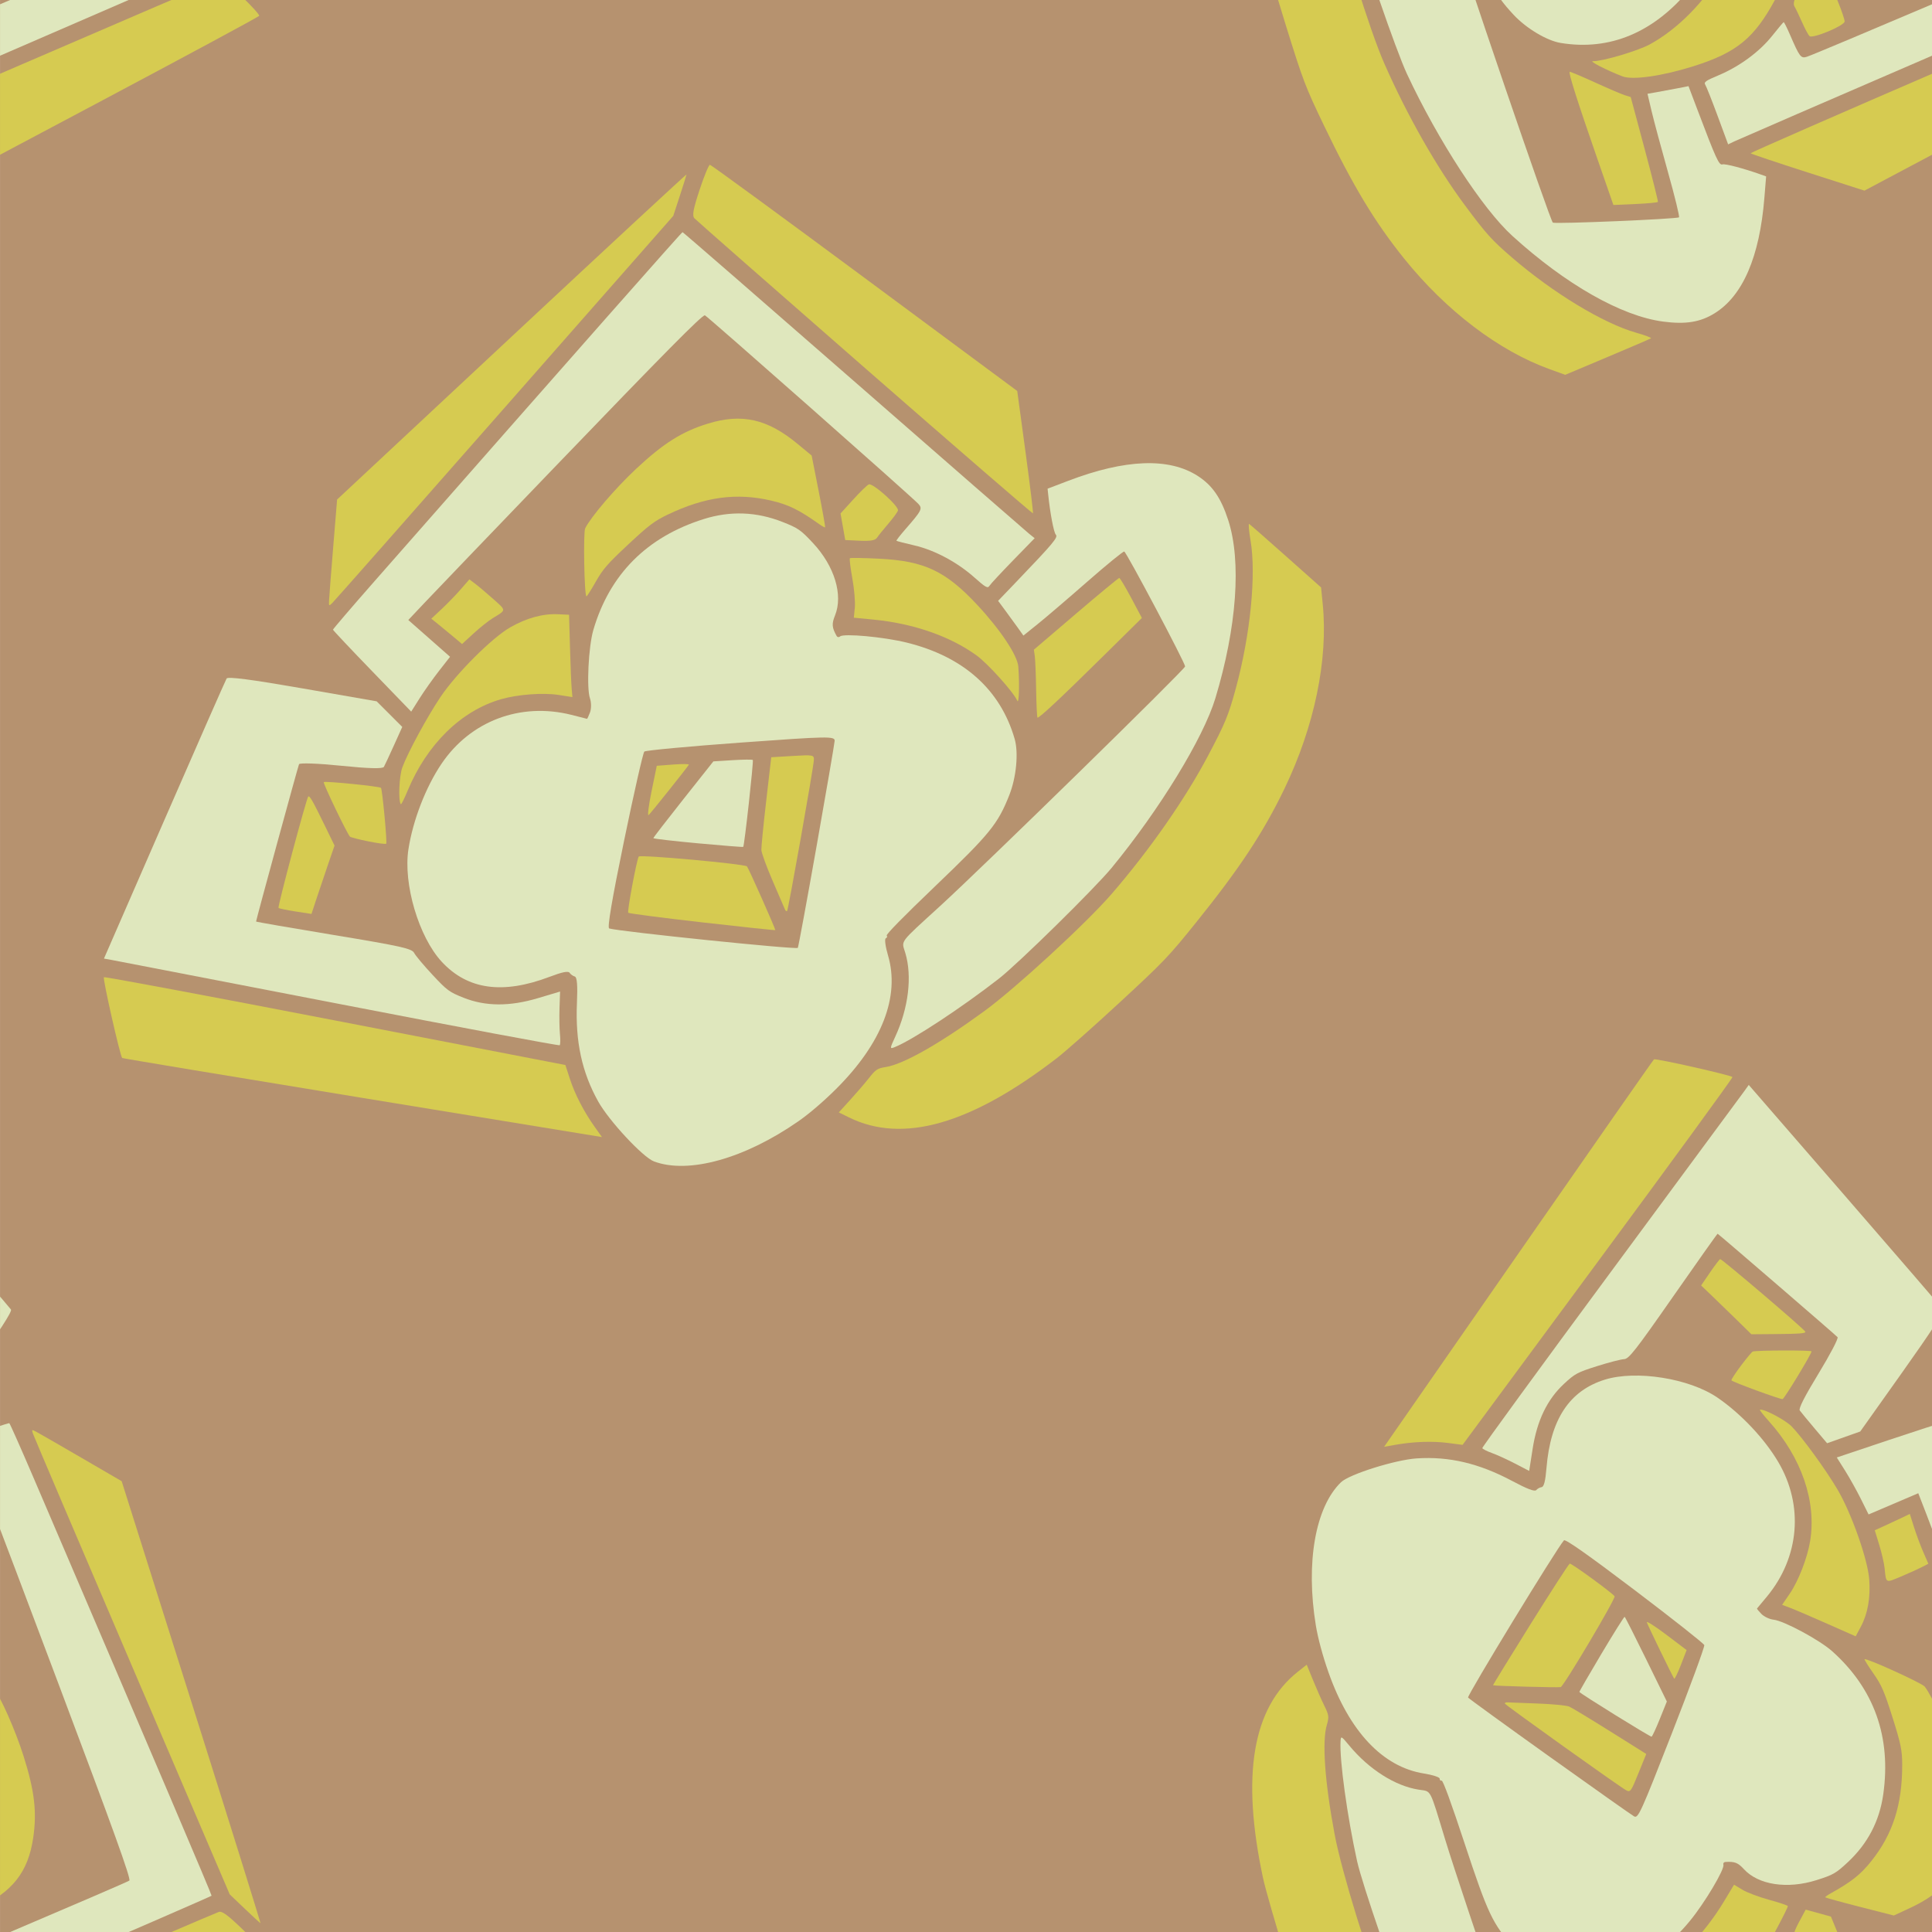 <?xml version="1.0" encoding="UTF-8" standalone="no"?>
<!-- Created with Inkscape (http://www.inkscape.org/) -->

<svg
   xmlns:dc="http://purl.org/dc/elements/1.1/"
   xmlns:cc="http://creativecommons.org/ns#"
   xmlns:rdf="http://www.w3.org/1999/02/22-rdf-syntax-ns#"
   xmlns:svg="http://www.w3.org/2000/svg"
   xmlns="http://www.w3.org/2000/svg"
   xmlns:sodipodi="http://sodipodi.sourceforge.net/DTD/sodipodi-0.dtd"
   xmlns:inkscape="http://www.inkscape.org/namespaces/inkscape"
   width="640"
   height="640"
   viewBox="0 0 169.333 169.333"
   version="1.1"
   id="svg930"
   inkscape:version="0.92.3 (2405546, 2018-03-11)"
   sodipodi:docname="pattern 006.svg">
  <defs
     id="defs924">
    <clipPath
       clipPathUnits="userSpaceOnUse"
       id="clipPath3028">
      <rect
         style="opacity:1;fill:#ffd5d5;fill-opacity:1;stroke:none;stroke-width:0.265;stroke-opacity:1"
         id="rect3030"
         width="26.458"
         height="26.458"
         x="39.688"
         y="138.25" />
    </clipPath>
  </defs>
  <sodipodi:namedview
     id="base"
     pagecolor="#ffffff"
     bordercolor="#666666"
     borderopacity="1.0"
     inkscape:pageopacity="0.0"
     inkscape:pageshadow="2"
     inkscape:zoom="0.4792789"
     inkscape:cx="227.26599"
     inkscape:cy="403.79136"
     inkscape:document-units="mm"
     inkscape:current-layer="layer1"
     showgrid="true"
     inkscape:window-width="1280"
     inkscape:window-height="737"
     inkscape:window-x="-8"
     inkscape:window-y="-8"
     inkscape:window-maximized="1"
     units="px"
     fit-margin-top="0"
     fit-margin-left="0"
     fit-margin-right="0"
     fit-margin-bottom="0">
    <inkscape:grid
       type="xygrid"
       id="grid1478"
       spacingx="2.646"
       spacingy="2.646"
       originx="-39.688"
       originy="-132.292" />
  </sodipodi:namedview>
  <g
     inkscape:label="Layer 1"
     inkscape:groupmode="layer"
     id="layer1"
     transform="translate(-39.688,4.625)">
    <g
       id="g3141"
       transform="matrix(6.4,0,0,6.4,-214.312,-889.425)">
      <g
         clip-path="url(#clipPath3028)"
         id="g3009">
        <rect
           y="138.25"
           x="39.688"
           height="26.458"
           width="26.458"
           id="rect3011"
           style="opacity:1;fill:#ffd5d5;fill-opacity:1;stroke:none;stroke-width:0.265;stroke-opacity:1" />
        <rect
           y="138.25"
           x="39.688"
           height="26.458"
           width="26.458"
           id="rect1772"
           style="opacity:1;fill:#b6926f;fill-opacity:1;stroke:none;stroke-width:0.265;stroke-opacity:1" />
        <g
           id="g2562"
           transform="matrix(0.006,0.019,-0.019,0.006,40.067,122.547)">
          <path
             style="opacity:1;fill:#dfe7bd;fill-opacity:1;fill-rule:nonzero;stroke:none;stroke-width:14.648;stroke-miterlimit:4;stroke-dasharray:none;stroke-opacity:1"
             d="M 246.835,329.578 C 198.679,263.316 157.788,207.109 155.966,204.673 l -3.312,-4.429 92.567,-40.096 c 50.912,-22.053 93.589,-40.371 94.837,-40.706 1.568,-0.421 11.635,11.775 32.543,39.427 l 30.273,40.036 0.414,12.079 0.414,12.079 -12.45,5.2 c -6.848,2.86 -13.459,5.525 -14.692,5.923 -1.506,0.486 -8.173,-6.067 -20.311,-19.961 -10.098,-11.56 -18.872,-20.377 -19.889,-19.986 -1.393,0.535 -91.21,56.009 -92.622,57.207 -0.169,0.143 14.13,19.018 31.774,41.943 27.792,36.11 31.945,42.172 31.067,45.345 -0.558,2.014 -1.015,10.583 -1.015,19.042 0,14.306 0.332,16.08 4.75,25.409 6.734,14.218 18.436,25.253 36.059,34.001 l 13.824,6.863 -7.697,7.697 c -4.233,4.233 -9.518,10.085 -11.744,13.003 -2.226,2.919 -4.569,5.307 -5.206,5.307 -0.637,0 -40.559,-54.214 -88.715,-120.476 z"
             id="path2522"
             inkscape:connector-curvature="0" />
          <path
             style="opacity:1;fill:#d6cb51;fill-opacity:1;fill-rule:nonzero;stroke:none;stroke-width:10;stroke-miterlimit:4;stroke-dasharray:none;stroke-opacity:1"
             d="m 267.565,264.476 c -3.671,-4.676 -6.675,-8.931 -6.675,-9.456 -0.001,-1.039 63.55,-40.792 65.213,-40.792 1.251,0 0.281,4.092 -5.206,21.971 l -4.27,13.915 -12.123,6.441 c -6.668,3.543 -16.205,8.687 -21.194,11.431 l -9.071,4.99 z"
             id="path2524"
             inkscape:connector-curvature="0" />
          <path
             style="opacity:1;fill:#d6cb51;fill-opacity:1;fill-rule:nonzero;stroke:none;stroke-width:10;stroke-miterlimit:4;stroke-dasharray:none;stroke-opacity:1"
             d="m 334.988,263.402 c -3.696,-5.179 -6.739,-9.958 -6.763,-10.619 -0.096,-2.687 11.103,-38.525 12.043,-38.539 1.213,-0.018 25.374,27.537 25.299,28.853 -0.081,1.43 -21.802,29.565 -22.889,29.648 -0.533,0.041 -3.994,-4.164 -7.69,-9.343 z"
             id="path2526"
             inkscape:connector-curvature="0" />
          <path
             style="opacity:1;fill:#d6cb51;fill-opacity:1;fill-rule:nonzero;stroke:none;stroke-width:10;stroke-miterlimit:4;stroke-dasharray:none;stroke-opacity:1"
             d="M 215.482,386.143 C 161.103,315.751 116.462,257.666 116.28,257.066 c -0.422,-1.39 26.476,-47.517 27.858,-47.773 0.567,-0.105 42.466,56.781 93.11,126.414 l 92.079,126.605 -4.142,8.885 c -4.578,9.822 -8.113,22.436 -9.756,34.819 l -1.076,8.113 z"
             id="path2528"
             inkscape:connector-curvature="0" />
          <path
             style="opacity:1;fill:#dfe7bd;fill-opacity:1;fill-rule:nonzero;stroke:none;stroke-width:10;stroke-miterlimit:4;stroke-dasharray:none;stroke-opacity:1"
             d="m 417.399,595.869 c -43.283,-6.228 -77.798,-24.179 -88.743,-46.155 -3.509,-7.046 -3.472,-40.227 0.061,-54.59 5.337,-21.701 16.127,-39.786 34.481,-57.795 8.45,-8.291 11.854,-12.59 11.022,-13.917 -0.662,-1.056 -1.037,-2.937 -0.834,-4.179 0.258,-1.577 -3.226,-3.729 -11.55,-7.132 -31.055,-12.697 -45.93,-31.056 -45.813,-56.542 0.104,-22.551 16.636,-55.606 35.032,-70.044 15.341,-12.041 36.632,-22.353 54.844,-26.563 33.708,-7.793 66.707,5.738 85.788,35.175 3.109,4.796 5.734,8.888 5.834,9.093 0.1,0.205 2.101,-0.589 4.447,-1.765 2.346,-1.176 5.189,-4.244 6.317,-6.818 2.869,-6.547 22.857,-25.966 32.79,-31.857 33.305,-19.753 68.504,-21.045 104.425,-3.835 16.718,8.01 29.031,20.372 37.063,37.21 4.859,10.186 5.289,12.156 5.294,24.269 0.01,21.008 -8.873,39.116 -22.235,45.327 -5.485,2.55 -6.993,4.439 -8.539,10.7 -0.249,1.007 0.398,1.831 1.438,1.831 3.167,0 21.122,20.154 29.759,33.403 21.287,32.657 24.297,65.549 8.794,96.079 -4.381,8.627 -16.71,19.554 -28.229,25.017 -18.832,8.932 -27.017,10.054 -78.021,10.694 -29.081,0.365 -45.774,1.107 -45.774,2.036 0,0.804 -0.768,1.205 -1.706,0.892 -0.938,-0.313 -3.928,3.872 -6.643,9.299 -12.807,25.601 -42.98,40.166 -86.128,41.578 -11.858,0.388 -24.374,-0.144 -33.176,-1.411 z M 551.813,469.741 c 29.714,-22.335 55.147,-41.67 56.517,-42.965 2.316,-2.19 -0.956,-5.134 -46.569,-41.904 -26.983,-21.752 -50.009,-39.548 -51.17,-39.548 -1.16,0 -23.857,15.411 -50.436,34.247 -32.729,23.194 -47.983,34.832 -47.262,36.059 3.761,6.406 81.831,95.896 83.2,95.371 0.932,-0.358 26.007,-18.925 55.721,-41.26 z"
             id="path2530"
             inkscape:connector-curvature="0" />
          <path
             style="opacity:1;fill:#d6cb51;fill-opacity:1;fill-rule:nonzero;stroke:none;stroke-width:10;stroke-miterlimit:4;stroke-dasharray:none;stroke-opacity:1"
             d="m 494.484,278.564 c -6.428,-8.194 -19.72,-18.849 -30.035,-24.076 -24.712,-12.523 -56.559,-11.742 -87.168,2.137 -5.205,2.36 -9.464,3.949 -9.464,3.531 0,-2.693 11.921,-14.498 17.478,-17.309 9.377,-4.743 35.468,-13.477 50.858,-17.024 18.468,-4.257 52.024,-5.381 65.548,-2.196 12.224,2.879 22.216,8.108 29.244,15.305 l 5.233,5.359 -14.4,16.335 c -7.92,8.984 -15.99,18.367 -17.933,20.85 l -3.533,4.515 z"
             id="path2532"
             inkscape:connector-curvature="0" />
          <path
             style="opacity:1;fill:#d6cb51;fill-opacity:1;fill-rule:nonzero;stroke:none;stroke-width:10;stroke-miterlimit:4;stroke-dasharray:none;stroke-opacity:1"
             d="m 699.544,314.198 c -3.356,-16.339 -6.128,-23.648 -12.689,-33.457 -13.247,-19.805 -30.616,-32.119 -56.996,-40.405 -9.326,-2.929 -13.902,-3.404 -32.809,-3.404 -18.872,0 -23.491,0.477 -32.746,3.385 -5.926,1.862 -10.988,3.171 -11.249,2.91 -1.016,-1.016 27.481,-32.718 30.371,-33.787 8.093,-2.994 33.012,-5.795 51.707,-5.812 25.227,-0.024 39.573,2.709 55.877,10.645 21.324,10.379 31.14,24.817 34.484,50.723 l 1.56,12.084 -12.782,20.573 c -7.03,11.315 -13.034,20.573 -13.341,20.573 -0.308,0 -0.932,-1.813 -1.387,-4.028 z"
             id="path2534"
             inkscape:connector-curvature="0" />
          <path
             style="opacity:1;fill:#d6cb51;fill-opacity:1;fill-rule:nonzero;stroke:none;stroke-width:10;stroke-miterlimit:4;stroke-dasharray:none;stroke-opacity:1"
             d="m 715.721,490.335 c 2.083,-5.803 2.567,-31.421 0.767,-40.625 C 712.295,428.274 700.165,405.282 682.487,385.268 l -8.707,-9.858 5.049,-4.433 c 2.777,-2.438 8.229,-9.372 12.115,-15.409 3.886,-6.037 7.488,-10.976 8.003,-10.976 0.515,0 6.915,6.179 14.221,13.732 20.844,21.546 26.638,36.067 26.667,66.829 0.021,22.633 -3.346,43.131 -8.049,49.003 -7.44,9.288 -17.076,18.992 -16.066,16.179 z"
             id="path2536"
             inkscape:connector-curvature="0" />
          <path
             style="opacity:1;fill:#d6cb51;fill-opacity:1;fill-rule:nonzero;stroke:none;stroke-width:10;stroke-miterlimit:4;stroke-dasharray:none;stroke-opacity:1"
             d="m 507.347,486.306 c 0.381,-1.007 3.51,-9.741 6.953,-19.408 3.443,-9.667 7.322,-18.8 8.618,-20.294 1.297,-1.494 12.407,-11.264 24.69,-21.711 l 22.332,-18.994 11.061,9.15 c 10.56,8.735 10.942,9.263 8.428,11.652 -4.171,3.963 -80.677,61.436 -81.782,61.436 -0.547,0 -0.683,-0.824 -0.302,-1.831 z"
             id="path2538"
             inkscape:connector-curvature="0" />
          <path
             style="opacity:1;fill:#d6cb51;fill-opacity:1;fill-rule:nonzero;stroke:none;stroke-width:10;stroke-miterlimit:4;stroke-dasharray:none;stroke-opacity:1"
             d="m 461.143,455.131 c -17.494,-20.493 -31.807,-37.81 -31.807,-38.481 0,-1.199 28.17,-21.964 30.716,-22.642 1.637,-0.436 48.293,51.776 48.344,54.101 0.03,1.393 -14.332,42.971 -15.195,43.987 -0.138,0.163 -14.564,-16.471 -32.058,-36.964 z"
             id="path2540"
             inkscape:connector-curvature="0" />
          <path
             style="opacity:1;fill:#dfe7bd;fill-opacity:1;fill-rule:nonzero;stroke:none;stroke-width:10;stroke-miterlimit:4;stroke-dasharray:none;stroke-opacity:1"
             d="m 494.997,414.534 c -10.939,-12.286 -19.681,-22.572 -19.428,-22.858 0.253,-0.287 14.813,-2.681 32.355,-5.322 l 31.894,-4.801 9.94,8.178 c 5.467,4.498 9.94,8.595 9.94,9.105 0,0.917 -43.193,38.036 -44.26,38.036 -0.304,0 -9.503,-10.052 -20.442,-22.337 z"
             id="path2542"
             inkscape:connector-curvature="0" />
          <path
             style="opacity:1;fill:#d6cb51;fill-opacity:1;fill-rule:nonzero;stroke:none;stroke-width:10;stroke-miterlimit:4;stroke-dasharray:none;stroke-opacity:1"
             d="m 495.871,368.106 14.325,-10.175 8.605,6.879 c 4.733,3.783 8.126,7.025 7.541,7.205 -2.058,0.63 -40.334,6.266 -42.551,6.266 -1.234,0 4.202,-4.579 12.081,-10.175 z"
             id="path2544"
             inkscape:connector-curvature="0" />
          <path
             style="opacity:1;fill:#dfe7bd;fill-opacity:1;fill-rule:nonzero;stroke:none;stroke-width:10;stroke-miterlimit:4;stroke-dasharray:none;stroke-opacity:1"
             d="m 750.978,411.106 c -1.411,-15.568 -6.916,-31.773 -14.743,-43.399 -3.644,-5.413 -6.625,-10.1 -6.625,-10.417 0,-0.317 4.304,-1.017 9.564,-1.556 16.61,-1.702 17.939,-2.186 17.93,-6.533 -0.014,-6.804 -17.564,-188.406 -18.28,-189.169 -1.377,-1.465 -35.55,-0.1 -143.238,5.725 -60.421,3.268 -116.694,6.378 -125.051,6.912 l -15.194,0.97 0.913,9.309 c 0.502,5.12 1.317,13.436 1.812,18.48 l 0.899,9.171 -11.747,1.848 c -6.461,1.017 -16.345,3.056 -21.965,4.531 l -10.218,2.683 -0.658,-37.505 c -0.362,-20.628 -0.45,-37.769 -0.196,-38.092 0.254,-0.323 19.093,-2.435 41.864,-4.694 211.871,-21.018 309.33,-30.484 309.729,-30.084 0.261,0.261 7.367,67.977 15.792,150.48 8.425,82.503 15.618,152.076 15.985,154.607 l 0.667,4.602 -20.755,0.995 c -11.415,0.547 -21.816,1.293 -23.113,1.657 -1.961,0.55 -2.529,-1.221 -3.372,-10.523 z"
             id="path2546"
             inkscape:connector-curvature="0" />
          <path
             style="opacity:1;fill:#d6cb51;fill-opacity:1;fill-rule:nonzero;stroke:none;stroke-width:10;stroke-miterlimit:4;stroke-dasharray:none;stroke-opacity:1"
             d="m 711.792,340.627 -6.833,-7.021 4.899,-7.55 4.899,-7.55 12.518,-1.043 c 6.885,-0.574 13.423,-0.695 14.529,-0.271 2.705,1.038 4.805,24.482 2.329,26.011 -0.934,0.577 -5.738,1.496 -10.674,2.041 -4.936,0.545 -10.294,1.309 -11.905,1.697 -2.095,0.505 -4.877,-1.295 -9.762,-6.315 z"
             id="path2548"
             inkscape:connector-curvature="0" />
          <path
             style="opacity:1;fill:#d6cb51;fill-opacity:1;fill-rule:nonzero;stroke:none;stroke-width:10;stroke-miterlimit:4;stroke-dasharray:none;stroke-opacity:1"
             d="m 497.447,211.215 c -3.222,-0.667 -10.576,-1.25 -16.341,-1.296 l -10.482,-0.084 -0.931,-7.69 c -0.512,-4.229 -1.291,-10.162 -1.731,-13.183 l -0.8,-5.493 h 9.435 c 5.189,0 13.397,-0.414 18.24,-0.92 l 8.805,-0.92 0.866,4.948 c 0.476,2.722 1.31,9.727 1.852,15.568 1.088,11.716 1.558,11.237 -8.913,9.071 z"
             id="path2550"
             inkscape:connector-curvature="0" />
          <path
             style="opacity:1;fill:#d6cb51;fill-opacity:1;fill-rule:nonzero;stroke:none;stroke-width:10;stroke-miterlimit:4;stroke-dasharray:none;stroke-opacity:1"
             d="m 425.715,127.894 c 1.589,-1.564 13.435,-12.435 26.325,-24.156 l 23.436,-21.312 159.536,-0.012 c 87.745,-0.007 159.261,0.244 158.926,0.556 -0.336,0.313 -6.158,3.625 -12.94,7.361 l -12.329,6.792 -169.858,16.808 c -93.422,9.244 -171.237,16.808 -172.921,16.808 -3.048,0 -3.049,-0.014 -0.174,-2.844 z"
             id="path2552"
             inkscape:connector-curvature="0" />
          <path
             style="opacity:1;fill:#d6cb51;fill-opacity:1;fill-rule:nonzero;stroke:none;stroke-width:10;stroke-miterlimit:4;stroke-dasharray:none;stroke-opacity:1"
             d="m 792.905,258.537 c -8.287,-81.166 -15.043,-148.952 -15.013,-150.636 0.042,-2.358 3.61,-5.008 15.508,-11.523 8.499,-4.653 15.889,-8.025 16.421,-7.493 0.532,0.532 11.311,57.072 23.954,125.645 l 22.986,124.677 -23.661,33.415 c -13.013,18.378 -23.991,33.431 -24.394,33.452 -0.403,0.02 -7.514,-66.371 -15.801,-147.537 z"
             id="path2554"
             inkscape:connector-curvature="0" />
          <path
             style="opacity:1;fill:#dfe7bd;fill-opacity:1;fill-rule:nonzero;stroke:none;stroke-width:10;stroke-miterlimit:4;stroke-dasharray:none;stroke-opacity:1"
             d="m 580.205,617.594 c -31.358,-2.801 -69.728,-9.343 -81.864,-13.957 -3.601,-1.369 -3.408,-1.568 4.71,-4.867 19.64,-7.982 35.953,-21.72 43.201,-36.379 3.963,-8.015 0.479,-7.379 38.347,-6.995 40.05,0.407 227.327,-3.967 228.639,-5.339 1.625,-1.7 23.438,-82.479 22.626,-83.792 -0.386,-0.625 -14.729,-1.579 -31.874,-2.119 -17.144,-0.54 -36.67,-1.391 -43.39,-1.89 l -12.219,-0.907 0.808,-6.013 c 0.445,-3.307 1.229,-9.71 1.742,-14.229 l 0.934,-8.216 17.068,-0.956 c 36.468,-2.043 41.236,-2.632 41.236,-5.087 0,-1.986 7.028,-13.105 14.587,-23.076 l 2.329,-3.073 13.738,5.6 c 37.713,15.372 59.71,34.414 65.325,56.549 2.854,11.253 1.362,21.325 -5.257,35.469 -12.248,26.173 -44.531,56.124 -87.329,81.021 -23.963,13.94 -77.804,28.904 -127.897,35.546 -17.527,2.324 -89.178,4.166 -105.462,2.711 z"
             id="path2556"
             inkscape:connector-curvature="0" />
          <path
             style="opacity:1;fill:#d6cb51;fill-opacity:1;fill-rule:nonzero;stroke:none;stroke-width:10;stroke-miterlimit:4;stroke-dasharray:none;stroke-opacity:1"
             d="m 717.892,507.784 c 0,-0.473 5.452,-6.9 12.116,-14.281 6.664,-7.382 13.227,-15.011 14.585,-16.954 l 2.469,-3.532 36.849,1.625 c 20.267,0.894 37.136,1.911 37.486,2.261 0.35,0.35 -1.124,7.202 -3.276,15.227 l -3.913,14.591 -33.877,0.958 c -42.047,1.189 -62.439,1.223 -62.439,0.105 z"
             id="path2558"
             inkscape:connector-curvature="0" />
          <path
             style="opacity:1;fill:#d6cb51;fill-opacity:1;fill-rule:nonzero;stroke:none;stroke-width:10;stroke-miterlimit:4;stroke-dasharray:none;stroke-opacity:1"
             d="M 572.149,682.765 C 500.077,675.91 458.049,654.409 443.892,617.148 l -2.734,-7.196 11.3,-0.916 c 6.215,-0.504 14.855,-1.463 19.2,-2.131 7.036,-1.082 8.461,-0.834 13.033,2.268 9.894,6.714 36.827,13.166 73.545,17.618 25.748,3.122 90.128,3.565 115.715,0.796 38.693,-4.186 78.853,-12.788 109.856,-23.531 23.149,-8.021 28.256,-10.354 44.027,-20.109 31.65,-19.578 61.976,-46.218 74.779,-65.691 3.516,-5.348 6.556,-9.204 6.755,-8.569 0.199,0.635 1.671,15.237 3.271,32.449 l 2.909,31.294 -6.862,8.987 c -22.569,29.556 -59.698,55.803 -102.562,72.501 -30.209,11.769 -58.296,18.531 -104.143,25.075 -29.241,4.173 -33.401,4.412 -73.817,4.225 -23.557,-0.109 -48.762,-0.762 -56.013,-1.452 z"
             id="path2560"
             inkscape:connector-curvature="0" />
        </g>
        <g
           id="g2476"
           transform="matrix(0.006,0.019,-0.019,0.006,40.067,149.006)">
          <path
             style="opacity:1;fill:#dfe7bd;fill-opacity:1;fill-rule:nonzero;stroke:none;stroke-width:14.648;stroke-miterlimit:4;stroke-dasharray:none;stroke-opacity:1"
             d="M 246.835,329.578 C 198.679,263.316 157.788,207.109 155.966,204.673 l -3.312,-4.429 92.567,-40.096 c 50.912,-22.053 93.589,-40.371 94.837,-40.706 1.568,-0.421 11.635,11.775 32.543,39.427 l 30.273,40.036 0.414,12.079 0.414,12.079 -12.45,5.2 c -6.848,2.86 -13.459,5.525 -14.692,5.923 -1.506,0.486 -8.173,-6.067 -20.311,-19.961 -10.098,-11.56 -18.872,-20.377 -19.889,-19.986 -1.393,0.535 -91.21,56.009 -92.622,57.207 -0.169,0.143 14.13,19.018 31.774,41.943 27.792,36.11 31.945,42.172 31.067,45.345 -0.558,2.014 -1.015,10.583 -1.015,19.042 0,14.306 0.332,16.08 4.75,25.409 6.734,14.218 18.436,25.253 36.059,34.001 l 13.824,6.863 -7.697,7.697 c -4.233,4.233 -9.518,10.085 -11.744,13.003 -2.226,2.919 -4.569,5.307 -5.206,5.307 -0.637,0 -40.559,-54.214 -88.715,-120.476 z"
             id="path2436"
             inkscape:connector-curvature="0" />
          <path
             style="opacity:1;fill:#d6cb51;fill-opacity:1;fill-rule:nonzero;stroke:none;stroke-width:10;stroke-miterlimit:4;stroke-dasharray:none;stroke-opacity:1"
             d="m 267.565,264.476 c -3.671,-4.676 -6.675,-8.931 -6.675,-9.456 -0.001,-1.039 63.55,-40.792 65.213,-40.792 1.251,0 0.281,4.092 -5.206,21.971 l -4.27,13.915 -12.123,6.441 c -6.668,3.543 -16.205,8.687 -21.194,11.431 l -9.071,4.99 z"
             id="path2438"
             inkscape:connector-curvature="0" />
          <path
             style="opacity:1;fill:#d6cb51;fill-opacity:1;fill-rule:nonzero;stroke:none;stroke-width:10;stroke-miterlimit:4;stroke-dasharray:none;stroke-opacity:1"
             d="m 334.988,263.402 c -3.696,-5.179 -6.739,-9.958 -6.763,-10.619 -0.096,-2.687 11.103,-38.525 12.043,-38.539 1.213,-0.018 25.374,27.537 25.299,28.853 -0.081,1.43 -21.802,29.565 -22.889,29.648 -0.533,0.041 -3.994,-4.164 -7.69,-9.343 z"
             id="path2440"
             inkscape:connector-curvature="0" />
          <path
             style="opacity:1;fill:#d6cb51;fill-opacity:1;fill-rule:nonzero;stroke:none;stroke-width:10;stroke-miterlimit:4;stroke-dasharray:none;stroke-opacity:1"
             d="M 215.482,386.143 C 161.103,315.751 116.462,257.666 116.28,257.066 c -0.422,-1.39 26.476,-47.517 27.858,-47.773 0.567,-0.105 42.466,56.781 93.11,126.414 l 92.079,126.605 -4.142,8.885 c -4.578,9.822 -8.113,22.436 -9.756,34.819 l -1.076,8.113 z"
             id="path2442"
             inkscape:connector-curvature="0" />
          <path
             style="opacity:1;fill:#dfe7bd;fill-opacity:1;fill-rule:nonzero;stroke:none;stroke-width:10;stroke-miterlimit:4;stroke-dasharray:none;stroke-opacity:1"
             d="m 417.399,595.869 c -43.283,-6.228 -77.798,-24.179 -88.743,-46.155 -3.509,-7.046 -3.472,-40.227 0.061,-54.59 5.337,-21.701 16.127,-39.786 34.481,-57.795 8.45,-8.291 11.854,-12.59 11.022,-13.917 -0.662,-1.056 -1.037,-2.937 -0.834,-4.179 0.258,-1.577 -3.226,-3.729 -11.55,-7.132 -31.055,-12.697 -45.93,-31.056 -45.813,-56.542 0.104,-22.551 16.636,-55.606 35.032,-70.044 15.341,-12.041 36.632,-22.353 54.844,-26.563 33.708,-7.793 66.707,5.738 85.788,35.175 3.109,4.796 5.734,8.888 5.834,9.093 0.1,0.205 2.101,-0.589 4.447,-1.765 2.346,-1.176 5.189,-4.244 6.317,-6.818 2.869,-6.547 22.857,-25.966 32.79,-31.857 33.305,-19.753 68.504,-21.045 104.425,-3.835 16.718,8.01 29.031,20.372 37.063,37.21 4.859,10.186 5.289,12.156 5.294,24.269 0.01,21.008 -8.873,39.116 -22.235,45.327 -5.485,2.55 -6.993,4.439 -8.539,10.7 -0.249,1.007 0.398,1.831 1.438,1.831 3.167,0 21.122,20.154 29.759,33.403 21.287,32.657 24.297,65.549 8.794,96.079 -4.381,8.627 -16.71,19.554 -28.229,25.017 -18.832,8.932 -27.017,10.054 -78.021,10.694 -29.081,0.365 -45.774,1.107 -45.774,2.036 0,0.804 -0.768,1.205 -1.706,0.892 -0.938,-0.313 -3.928,3.872 -6.643,9.299 -12.807,25.601 -42.98,40.166 -86.128,41.578 -11.858,0.388 -24.374,-0.144 -33.176,-1.411 z M 551.813,469.741 c 29.714,-22.335 55.147,-41.67 56.517,-42.965 2.316,-2.19 -0.956,-5.134 -46.569,-41.904 -26.983,-21.752 -50.009,-39.548 -51.17,-39.548 -1.16,0 -23.857,15.411 -50.436,34.247 -32.729,23.194 -47.983,34.832 -47.262,36.059 3.761,6.406 81.831,95.896 83.2,95.371 0.932,-0.358 26.007,-18.925 55.721,-41.26 z"
             id="path2444"
             inkscape:connector-curvature="0" />
          <path
             style="opacity:1;fill:#d6cb51;fill-opacity:1;fill-rule:nonzero;stroke:none;stroke-width:10;stroke-miterlimit:4;stroke-dasharray:none;stroke-opacity:1"
             d="m 494.484,278.564 c -6.428,-8.194 -19.72,-18.849 -30.035,-24.076 -24.712,-12.523 -56.559,-11.742 -87.168,2.137 -5.205,2.36 -9.464,3.949 -9.464,3.531 0,-2.693 11.921,-14.498 17.478,-17.309 9.377,-4.743 35.468,-13.477 50.858,-17.024 18.468,-4.257 52.024,-5.381 65.548,-2.196 12.224,2.879 22.216,8.108 29.244,15.305 l 5.233,5.359 -14.4,16.335 c -7.92,8.984 -15.99,18.367 -17.933,20.85 l -3.533,4.515 z"
             id="path2446"
             inkscape:connector-curvature="0" />
          <path
             style="opacity:1;fill:#d6cb51;fill-opacity:1;fill-rule:nonzero;stroke:none;stroke-width:10;stroke-miterlimit:4;stroke-dasharray:none;stroke-opacity:1"
             d="m 699.544,314.198 c -3.356,-16.339 -6.128,-23.648 -12.689,-33.457 -13.247,-19.805 -30.616,-32.119 -56.996,-40.405 -9.326,-2.929 -13.902,-3.404 -32.809,-3.404 -18.872,0 -23.491,0.477 -32.746,3.385 -5.926,1.862 -10.988,3.171 -11.249,2.91 -1.016,-1.016 27.481,-32.718 30.371,-33.787 8.093,-2.994 33.012,-5.795 51.707,-5.812 25.227,-0.024 39.573,2.709 55.877,10.645 21.324,10.379 31.14,24.817 34.484,50.723 l 1.56,12.084 -12.782,20.573 c -7.03,11.315 -13.034,20.573 -13.341,20.573 -0.308,0 -0.932,-1.813 -1.387,-4.028 z"
             id="path2448"
             inkscape:connector-curvature="0" />
          <path
             style="opacity:1;fill:#d6cb51;fill-opacity:1;fill-rule:nonzero;stroke:none;stroke-width:10;stroke-miterlimit:4;stroke-dasharray:none;stroke-opacity:1"
             d="m 715.721,490.335 c 2.083,-5.803 2.567,-31.421 0.767,-40.625 C 712.295,428.274 700.165,405.282 682.487,385.268 l -8.707,-9.858 5.049,-4.433 c 2.777,-2.438 8.229,-9.372 12.115,-15.409 3.886,-6.037 7.488,-10.976 8.003,-10.976 0.515,0 6.915,6.179 14.221,13.732 20.844,21.546 26.638,36.067 26.667,66.829 0.021,22.633 -3.346,43.131 -8.049,49.003 -7.44,9.288 -17.076,18.992 -16.066,16.179 z"
             id="path2450"
             inkscape:connector-curvature="0" />
          <path
             style="opacity:1;fill:#d6cb51;fill-opacity:1;fill-rule:nonzero;stroke:none;stroke-width:10;stroke-miterlimit:4;stroke-dasharray:none;stroke-opacity:1"
             d="m 507.347,486.306 c 0.381,-1.007 3.51,-9.741 6.953,-19.408 3.443,-9.667 7.322,-18.8 8.618,-20.294 1.297,-1.494 12.407,-11.264 24.69,-21.711 l 22.332,-18.994 11.061,9.15 c 10.56,8.735 10.942,9.263 8.428,11.652 -4.171,3.963 -80.677,61.436 -81.782,61.436 -0.547,0 -0.683,-0.824 -0.302,-1.831 z"
             id="path2452"
             inkscape:connector-curvature="0" />
          <path
             style="opacity:1;fill:#d6cb51;fill-opacity:1;fill-rule:nonzero;stroke:none;stroke-width:10;stroke-miterlimit:4;stroke-dasharray:none;stroke-opacity:1"
             d="m 461.143,455.131 c -17.494,-20.493 -31.807,-37.81 -31.807,-38.481 0,-1.199 28.17,-21.964 30.716,-22.642 1.637,-0.436 48.293,51.776 48.344,54.101 0.03,1.393 -14.332,42.971 -15.195,43.987 -0.138,0.163 -14.564,-16.471 -32.058,-36.964 z"
             id="path2454"
             inkscape:connector-curvature="0" />
          <path
             style="opacity:1;fill:#dfe7bd;fill-opacity:1;fill-rule:nonzero;stroke:none;stroke-width:10;stroke-miterlimit:4;stroke-dasharray:none;stroke-opacity:1"
             d="m 494.997,414.534 c -10.939,-12.286 -19.681,-22.572 -19.428,-22.858 0.253,-0.287 14.813,-2.681 32.355,-5.322 l 31.894,-4.801 9.94,8.178 c 5.467,4.498 9.94,8.595 9.94,9.105 0,0.917 -43.193,38.036 -44.26,38.036 -0.304,0 -9.503,-10.052 -20.442,-22.337 z"
             id="path2456"
             inkscape:connector-curvature="0" />
          <path
             style="opacity:1;fill:#d6cb51;fill-opacity:1;fill-rule:nonzero;stroke:none;stroke-width:10;stroke-miterlimit:4;stroke-dasharray:none;stroke-opacity:1"
             d="m 495.871,368.106 14.325,-10.175 8.605,6.879 c 4.733,3.783 8.126,7.025 7.541,7.205 -2.058,0.63 -40.334,6.266 -42.551,6.266 -1.234,0 4.202,-4.579 12.081,-10.175 z"
             id="path2458"
             inkscape:connector-curvature="0" />
          <path
             style="opacity:1;fill:#dfe7bd;fill-opacity:1;fill-rule:nonzero;stroke:none;stroke-width:10;stroke-miterlimit:4;stroke-dasharray:none;stroke-opacity:1"
             d="m 750.978,411.106 c -1.411,-15.568 -6.916,-31.773 -14.743,-43.399 -3.644,-5.413 -6.625,-10.1 -6.625,-10.417 0,-0.317 4.304,-1.017 9.564,-1.556 16.61,-1.702 17.939,-2.186 17.93,-6.533 -0.014,-6.804 -17.564,-188.406 -18.28,-189.169 -1.377,-1.465 -35.55,-0.1 -143.238,5.725 -60.421,3.268 -116.694,6.378 -125.051,6.912 l -15.194,0.97 0.913,9.309 c 0.502,5.12 1.317,13.436 1.812,18.48 l 0.899,9.171 -11.747,1.848 c -6.461,1.017 -16.345,3.056 -21.965,4.531 l -10.218,2.683 -0.658,-37.505 c -0.362,-20.628 -0.45,-37.769 -0.196,-38.092 0.254,-0.323 19.093,-2.435 41.864,-4.694 211.871,-21.018 309.33,-30.484 309.729,-30.084 0.261,0.261 7.367,67.977 15.792,150.48 8.425,82.503 15.618,152.076 15.985,154.607 l 0.667,4.602 -20.755,0.995 c -11.415,0.547 -21.816,1.293 -23.113,1.657 -1.961,0.55 -2.529,-1.221 -3.372,-10.523 z"
             id="path2460"
             inkscape:connector-curvature="0" />
          <path
             style="opacity:1;fill:#d6cb51;fill-opacity:1;fill-rule:nonzero;stroke:none;stroke-width:10;stroke-miterlimit:4;stroke-dasharray:none;stroke-opacity:1"
             d="m 711.792,340.627 -6.833,-7.021 4.899,-7.55 4.899,-7.55 12.518,-1.043 c 6.885,-0.574 13.423,-0.695 14.529,-0.271 2.705,1.038 4.805,24.482 2.329,26.011 -0.934,0.577 -5.738,1.496 -10.674,2.041 -4.936,0.545 -10.294,1.309 -11.905,1.697 -2.095,0.505 -4.877,-1.295 -9.762,-6.315 z"
             id="path2462"
             inkscape:connector-curvature="0" />
          <path
             style="opacity:1;fill:#d6cb51;fill-opacity:1;fill-rule:nonzero;stroke:none;stroke-width:10;stroke-miterlimit:4;stroke-dasharray:none;stroke-opacity:1"
             d="m 497.447,211.215 c -3.222,-0.667 -10.576,-1.25 -16.341,-1.296 l -10.482,-0.084 -0.931,-7.69 c -0.512,-4.229 -1.291,-10.162 -1.731,-13.183 l -0.8,-5.493 h 9.435 c 5.189,0 13.397,-0.414 18.24,-0.92 l 8.805,-0.92 0.866,4.948 c 0.476,2.722 1.31,9.727 1.852,15.568 1.088,11.716 1.558,11.237 -8.913,9.071 z"
             id="path2464"
             inkscape:connector-curvature="0" />
          <path
             style="opacity:1;fill:#d6cb51;fill-opacity:1;fill-rule:nonzero;stroke:none;stroke-width:10;stroke-miterlimit:4;stroke-dasharray:none;stroke-opacity:1"
             d="m 425.715,127.894 c 1.589,-1.564 13.435,-12.435 26.325,-24.156 l 23.436,-21.312 159.536,-0.012 c 87.745,-0.007 159.261,0.244 158.926,0.556 -0.336,0.313 -6.158,3.625 -12.94,7.361 l -12.329,6.792 -169.858,16.808 c -93.422,9.244 -171.237,16.808 -172.921,16.808 -3.048,0 -3.049,-0.014 -0.174,-2.844 z"
             id="path2466"
             inkscape:connector-curvature="0" />
          <path
             style="opacity:1;fill:#d6cb51;fill-opacity:1;fill-rule:nonzero;stroke:none;stroke-width:10;stroke-miterlimit:4;stroke-dasharray:none;stroke-opacity:1"
             d="m 792.905,258.537 c -8.287,-81.166 -15.043,-148.952 -15.013,-150.636 0.042,-2.358 3.61,-5.008 15.508,-11.523 8.499,-4.653 15.889,-8.025 16.421,-7.493 0.532,0.532 11.311,57.072 23.954,125.645 l 22.986,124.677 -23.661,33.415 c -13.013,18.378 -23.991,33.431 -24.394,33.452 -0.403,0.02 -7.514,-66.371 -15.801,-147.537 z"
             id="path2468"
             inkscape:connector-curvature="0" />
          <path
             style="opacity:1;fill:#dfe7bd;fill-opacity:1;fill-rule:nonzero;stroke:none;stroke-width:10;stroke-miterlimit:4;stroke-dasharray:none;stroke-opacity:1"
             d="m 580.205,617.594 c -31.358,-2.801 -69.728,-9.343 -81.864,-13.957 -3.601,-1.369 -3.408,-1.568 4.71,-4.867 19.64,-7.982 35.953,-21.72 43.201,-36.379 3.963,-8.015 0.479,-7.379 38.347,-6.995 40.05,0.407 227.327,-3.967 228.639,-5.339 1.625,-1.7 23.438,-82.479 22.626,-83.792 -0.386,-0.625 -14.729,-1.579 -31.874,-2.119 -17.144,-0.54 -36.67,-1.391 -43.39,-1.89 l -12.219,-0.907 0.808,-6.013 c 0.445,-3.307 1.229,-9.71 1.742,-14.229 l 0.934,-8.216 17.068,-0.956 c 36.468,-2.043 41.236,-2.632 41.236,-5.087 0,-1.986 7.028,-13.105 14.587,-23.076 l 2.329,-3.073 13.738,5.6 c 37.713,15.372 59.71,34.414 65.325,56.549 2.854,11.253 1.362,21.325 -5.257,35.469 -12.248,26.173 -44.531,56.124 -87.329,81.021 -23.963,13.94 -77.804,28.904 -127.897,35.546 -17.527,2.324 -89.178,4.166 -105.462,2.711 z"
             id="path2470"
             inkscape:connector-curvature="0" />
          <path
             style="opacity:1;fill:#d6cb51;fill-opacity:1;fill-rule:nonzero;stroke:none;stroke-width:10;stroke-miterlimit:4;stroke-dasharray:none;stroke-opacity:1"
             d="m 717.892,507.784 c 0,-0.473 5.452,-6.9 12.116,-14.281 6.664,-7.382 13.227,-15.011 14.585,-16.954 l 2.469,-3.532 36.849,1.625 c 20.267,0.894 37.136,1.911 37.486,2.261 0.35,0.35 -1.124,7.202 -3.276,15.227 l -3.913,14.591 -33.877,0.958 c -42.047,1.189 -62.439,1.223 -62.439,0.105 z"
             id="path2472"
             inkscape:connector-curvature="0" />
          <path
             style="opacity:1;fill:#d6cb51;fill-opacity:1;fill-rule:nonzero;stroke:none;stroke-width:10;stroke-miterlimit:4;stroke-dasharray:none;stroke-opacity:1"
             d="M 572.149,682.765 C 500.077,675.91 458.049,654.409 443.892,617.148 l -2.734,-7.196 11.3,-0.916 c 6.215,-0.504 14.855,-1.463 19.2,-2.131 7.036,-1.082 8.461,-0.834 13.033,2.268 9.894,6.714 36.827,13.166 73.545,17.618 25.748,3.122 90.128,3.565 115.715,0.796 38.693,-4.186 78.853,-12.788 109.856,-23.531 23.149,-8.021 28.256,-10.354 44.027,-20.109 31.65,-19.578 61.976,-46.218 74.779,-65.691 3.516,-5.348 6.556,-9.204 6.755,-8.569 0.199,0.635 1.671,15.237 3.271,32.449 l 2.909,31.294 -6.862,8.987 c -22.569,29.556 -59.698,55.803 -102.562,72.501 -30.209,11.769 -58.296,18.531 -104.143,25.075 -29.241,4.173 -33.401,4.412 -73.817,4.225 -23.557,-0.109 -48.762,-0.762 -56.013,-1.452 z"
             id="path2474"
             inkscape:connector-curvature="0" />
        </g>
        <g
           id="g2304"
           transform="matrix(0.006,0.019,-0.019,0.006,66.525,122.547)">
          <path
             style="opacity:1;fill:#dfe7bd;fill-opacity:1;fill-rule:nonzero;stroke:none;stroke-width:14.648;stroke-miterlimit:4;stroke-dasharray:none;stroke-opacity:1"
             d="M 246.835,329.578 C 198.679,263.316 157.788,207.109 155.966,204.673 l -3.312,-4.429 92.567,-40.096 c 50.912,-22.053 93.589,-40.371 94.837,-40.706 1.568,-0.421 11.635,11.775 32.543,39.427 l 30.273,40.036 0.414,12.079 0.414,12.079 -12.45,5.2 c -6.848,2.86 -13.459,5.525 -14.692,5.923 -1.506,0.486 -8.173,-6.067 -20.311,-19.961 -10.098,-11.56 -18.872,-20.377 -19.889,-19.986 -1.393,0.535 -91.21,56.009 -92.622,57.207 -0.169,0.143 14.13,19.018 31.774,41.943 27.792,36.11 31.945,42.172 31.067,45.345 -0.558,2.014 -1.015,10.583 -1.015,19.042 0,14.306 0.332,16.08 4.75,25.409 6.734,14.218 18.436,25.253 36.059,34.001 l 13.824,6.863 -7.697,7.697 c -4.233,4.233 -9.518,10.085 -11.744,13.003 -2.226,2.919 -4.569,5.307 -5.206,5.307 -0.637,0 -40.559,-54.214 -88.715,-120.476 z"
             id="path2264"
             inkscape:connector-curvature="0" />
          <path
             style="opacity:1;fill:#d6cb51;fill-opacity:1;fill-rule:nonzero;stroke:none;stroke-width:10;stroke-miterlimit:4;stroke-dasharray:none;stroke-opacity:1"
             d="m 267.565,264.476 c -3.671,-4.676 -6.675,-8.931 -6.675,-9.456 -0.001,-1.039 63.55,-40.792 65.213,-40.792 1.251,0 0.281,4.092 -5.206,21.971 l -4.27,13.915 -12.123,6.441 c -6.668,3.543 -16.205,8.687 -21.194,11.431 l -9.071,4.99 z"
             id="path2266"
             inkscape:connector-curvature="0" />
          <path
             style="opacity:1;fill:#d6cb51;fill-opacity:1;fill-rule:nonzero;stroke:none;stroke-width:10;stroke-miterlimit:4;stroke-dasharray:none;stroke-opacity:1"
             d="m 334.988,263.402 c -3.696,-5.179 -6.739,-9.958 -6.763,-10.619 -0.096,-2.687 11.103,-38.525 12.043,-38.539 1.213,-0.018 25.374,27.537 25.299,28.853 -0.081,1.43 -21.802,29.565 -22.889,29.648 -0.533,0.041 -3.994,-4.164 -7.69,-9.343 z"
             id="path2268"
             inkscape:connector-curvature="0" />
          <path
             style="opacity:1;fill:#d6cb51;fill-opacity:1;fill-rule:nonzero;stroke:none;stroke-width:10;stroke-miterlimit:4;stroke-dasharray:none;stroke-opacity:1"
             d="M 215.482,386.143 C 161.103,315.751 116.462,257.666 116.28,257.066 c -0.422,-1.39 26.476,-47.517 27.858,-47.773 0.567,-0.105 42.466,56.781 93.11,126.414 l 92.079,126.605 -4.142,8.885 c -4.578,9.822 -8.113,22.436 -9.756,34.819 l -1.076,8.113 z"
             id="path2270"
             inkscape:connector-curvature="0" />
          <path
             style="opacity:1;fill:#dfe7bd;fill-opacity:1;fill-rule:nonzero;stroke:none;stroke-width:10;stroke-miterlimit:4;stroke-dasharray:none;stroke-opacity:1"
             d="m 417.399,595.869 c -43.283,-6.228 -77.798,-24.179 -88.743,-46.155 -3.509,-7.046 -3.472,-40.227 0.061,-54.59 5.337,-21.701 16.127,-39.786 34.481,-57.795 8.45,-8.291 11.854,-12.59 11.022,-13.917 -0.662,-1.056 -1.037,-2.937 -0.834,-4.179 0.258,-1.577 -3.226,-3.729 -11.55,-7.132 -31.055,-12.697 -45.93,-31.056 -45.813,-56.542 0.104,-22.551 16.636,-55.606 35.032,-70.044 15.341,-12.041 36.632,-22.353 54.844,-26.563 33.708,-7.793 66.707,5.738 85.788,35.175 3.109,4.796 5.734,8.888 5.834,9.093 0.1,0.205 2.101,-0.589 4.447,-1.765 2.346,-1.176 5.189,-4.244 6.317,-6.818 2.869,-6.547 22.857,-25.966 32.79,-31.857 33.305,-19.753 68.504,-21.045 104.425,-3.835 16.718,8.01 29.031,20.372 37.063,37.21 4.859,10.186 5.289,12.156 5.294,24.269 0.01,21.008 -8.873,39.116 -22.235,45.327 -5.485,2.55 -6.993,4.439 -8.539,10.7 -0.249,1.007 0.398,1.831 1.438,1.831 3.167,0 21.122,20.154 29.759,33.403 21.287,32.657 24.297,65.549 8.794,96.079 -4.381,8.627 -16.71,19.554 -28.229,25.017 -18.832,8.932 -27.017,10.054 -78.021,10.694 -29.081,0.365 -45.774,1.107 -45.774,2.036 0,0.804 -0.768,1.205 -1.706,0.892 -0.938,-0.313 -3.928,3.872 -6.643,9.299 -12.807,25.601 -42.98,40.166 -86.128,41.578 -11.858,0.388 -24.374,-0.144 -33.176,-1.411 z M 551.813,469.741 c 29.714,-22.335 55.147,-41.67 56.517,-42.965 2.316,-2.19 -0.956,-5.134 -46.569,-41.904 -26.983,-21.752 -50.009,-39.548 -51.17,-39.548 -1.16,0 -23.857,15.411 -50.436,34.247 -32.729,23.194 -47.983,34.832 -47.262,36.059 3.761,6.406 81.831,95.896 83.2,95.371 0.932,-0.358 26.007,-18.925 55.721,-41.26 z"
             id="path2272"
             inkscape:connector-curvature="0" />
          <path
             style="opacity:1;fill:#d6cb51;fill-opacity:1;fill-rule:nonzero;stroke:none;stroke-width:10;stroke-miterlimit:4;stroke-dasharray:none;stroke-opacity:1"
             d="m 494.484,278.564 c -6.428,-8.194 -19.72,-18.849 -30.035,-24.076 -24.712,-12.523 -56.559,-11.742 -87.168,2.137 -5.205,2.36 -9.464,3.949 -9.464,3.531 0,-2.693 11.921,-14.498 17.478,-17.309 9.377,-4.743 35.468,-13.477 50.858,-17.024 18.468,-4.257 52.024,-5.381 65.548,-2.196 12.224,2.879 22.216,8.108 29.244,15.305 l 5.233,5.359 -14.4,16.335 c -7.92,8.984 -15.99,18.367 -17.933,20.85 l -3.533,4.515 z"
             id="path2274"
             inkscape:connector-curvature="0" />
          <path
             style="opacity:1;fill:#d6cb51;fill-opacity:1;fill-rule:nonzero;stroke:none;stroke-width:10;stroke-miterlimit:4;stroke-dasharray:none;stroke-opacity:1"
             d="m 699.544,314.198 c -3.356,-16.339 -6.128,-23.648 -12.689,-33.457 -13.247,-19.805 -30.616,-32.119 -56.996,-40.405 -9.326,-2.929 -13.902,-3.404 -32.809,-3.404 -18.872,0 -23.491,0.477 -32.746,3.385 -5.926,1.862 -10.988,3.171 -11.249,2.91 -1.016,-1.016 27.481,-32.718 30.371,-33.787 8.093,-2.994 33.012,-5.795 51.707,-5.812 25.227,-0.024 39.573,2.709 55.877,10.645 21.324,10.379 31.14,24.817 34.484,50.723 l 1.56,12.084 -12.782,20.573 c -7.03,11.315 -13.034,20.573 -13.341,20.573 -0.308,0 -0.932,-1.813 -1.387,-4.028 z"
             id="path2276"
             inkscape:connector-curvature="0" />
          <path
             style="opacity:1;fill:#d6cb51;fill-opacity:1;fill-rule:nonzero;stroke:none;stroke-width:10;stroke-miterlimit:4;stroke-dasharray:none;stroke-opacity:1"
             d="m 715.721,490.335 c 2.083,-5.803 2.567,-31.421 0.767,-40.625 C 712.295,428.274 700.165,405.282 682.487,385.268 l -8.707,-9.858 5.049,-4.433 c 2.777,-2.438 8.229,-9.372 12.115,-15.409 3.886,-6.037 7.488,-10.976 8.003,-10.976 0.515,0 6.915,6.179 14.221,13.732 20.844,21.546 26.638,36.067 26.667,66.829 0.021,22.633 -3.346,43.131 -8.049,49.003 -7.44,9.288 -17.076,18.992 -16.066,16.179 z"
             id="path2278"
             inkscape:connector-curvature="0" />
          <path
             style="opacity:1;fill:#d6cb51;fill-opacity:1;fill-rule:nonzero;stroke:none;stroke-width:10;stroke-miterlimit:4;stroke-dasharray:none;stroke-opacity:1"
             d="m 507.347,486.306 c 0.381,-1.007 3.51,-9.741 6.953,-19.408 3.443,-9.667 7.322,-18.8 8.618,-20.294 1.297,-1.494 12.407,-11.264 24.69,-21.711 l 22.332,-18.994 11.061,9.15 c 10.56,8.735 10.942,9.263 8.428,11.652 -4.171,3.963 -80.677,61.436 -81.782,61.436 -0.547,0 -0.683,-0.824 -0.302,-1.831 z"
             id="path2280"
             inkscape:connector-curvature="0" />
          <path
             style="opacity:1;fill:#d6cb51;fill-opacity:1;fill-rule:nonzero;stroke:none;stroke-width:10;stroke-miterlimit:4;stroke-dasharray:none;stroke-opacity:1"
             d="m 461.143,455.131 c -17.494,-20.493 -31.807,-37.81 -31.807,-38.481 0,-1.199 28.17,-21.964 30.716,-22.642 1.637,-0.436 48.293,51.776 48.344,54.101 0.03,1.393 -14.332,42.971 -15.195,43.987 -0.138,0.163 -14.564,-16.471 -32.058,-36.964 z"
             id="path2282"
             inkscape:connector-curvature="0" />
          <path
             style="opacity:1;fill:#dfe7bd;fill-opacity:1;fill-rule:nonzero;stroke:none;stroke-width:10;stroke-miterlimit:4;stroke-dasharray:none;stroke-opacity:1"
             d="m 494.997,414.534 c -10.939,-12.286 -19.681,-22.572 -19.428,-22.858 0.253,-0.287 14.813,-2.681 32.355,-5.322 l 31.894,-4.801 9.94,8.178 c 5.467,4.498 9.94,8.595 9.94,9.105 0,0.917 -43.193,38.036 -44.26,38.036 -0.304,0 -9.503,-10.052 -20.442,-22.337 z"
             id="path2284"
             inkscape:connector-curvature="0" />
          <path
             style="opacity:1;fill:#d6cb51;fill-opacity:1;fill-rule:nonzero;stroke:none;stroke-width:10;stroke-miterlimit:4;stroke-dasharray:none;stroke-opacity:1"
             d="m 495.871,368.106 14.325,-10.175 8.605,6.879 c 4.733,3.783 8.126,7.025 7.541,7.205 -2.058,0.63 -40.334,6.266 -42.551,6.266 -1.234,0 4.202,-4.579 12.081,-10.175 z"
             id="path2286"
             inkscape:connector-curvature="0" />
          <path
             style="opacity:1;fill:#dfe7bd;fill-opacity:1;fill-rule:nonzero;stroke:none;stroke-width:10;stroke-miterlimit:4;stroke-dasharray:none;stroke-opacity:1"
             d="m 750.978,411.106 c -1.411,-15.568 -6.916,-31.773 -14.743,-43.399 -3.644,-5.413 -6.625,-10.1 -6.625,-10.417 0,-0.317 4.304,-1.017 9.564,-1.556 16.61,-1.702 17.939,-2.186 17.93,-6.533 -0.014,-6.804 -17.564,-188.406 -18.28,-189.169 -1.377,-1.465 -35.55,-0.1 -143.238,5.725 -60.421,3.268 -116.694,6.378 -125.051,6.912 l -15.194,0.97 0.913,9.309 c 0.502,5.12 1.317,13.436 1.812,18.48 l 0.899,9.171 -11.747,1.848 c -6.461,1.017 -16.345,3.056 -21.965,4.531 l -10.218,2.683 -0.658,-37.505 c -0.362,-20.628 -0.45,-37.769 -0.196,-38.092 0.254,-0.323 19.093,-2.435 41.864,-4.694 211.871,-21.018 309.33,-30.484 309.729,-30.084 0.261,0.261 7.367,67.977 15.792,150.48 8.425,82.503 15.618,152.076 15.985,154.607 l 0.667,4.602 -20.755,0.995 c -11.415,0.547 -21.816,1.293 -23.113,1.657 -1.961,0.55 -2.529,-1.221 -3.372,-10.523 z"
             id="path2288"
             inkscape:connector-curvature="0" />
          <path
             style="opacity:1;fill:#d6cb51;fill-opacity:1;fill-rule:nonzero;stroke:none;stroke-width:10;stroke-miterlimit:4;stroke-dasharray:none;stroke-opacity:1"
             d="m 711.792,340.627 -6.833,-7.021 4.899,-7.55 4.899,-7.55 12.518,-1.043 c 6.885,-0.574 13.423,-0.695 14.529,-0.271 2.705,1.038 4.805,24.482 2.329,26.011 -0.934,0.577 -5.738,1.496 -10.674,2.041 -4.936,0.545 -10.294,1.309 -11.905,1.697 -2.095,0.505 -4.877,-1.295 -9.762,-6.315 z"
             id="path2290"
             inkscape:connector-curvature="0" />
          <path
             style="opacity:1;fill:#d6cb51;fill-opacity:1;fill-rule:nonzero;stroke:none;stroke-width:10;stroke-miterlimit:4;stroke-dasharray:none;stroke-opacity:1"
             d="m 497.447,211.215 c -3.222,-0.667 -10.576,-1.25 -16.341,-1.296 l -10.482,-0.084 -0.931,-7.69 c -0.512,-4.229 -1.291,-10.162 -1.731,-13.183 l -0.8,-5.493 h 9.435 c 5.189,0 13.397,-0.414 18.24,-0.92 l 8.805,-0.92 0.866,4.948 c 0.476,2.722 1.31,9.727 1.852,15.568 1.088,11.716 1.558,11.237 -8.913,9.071 z"
             id="path2292"
             inkscape:connector-curvature="0" />
          <path
             style="opacity:1;fill:#d6cb51;fill-opacity:1;fill-rule:nonzero;stroke:none;stroke-width:10;stroke-miterlimit:4;stroke-dasharray:none;stroke-opacity:1"
             d="m 425.715,127.894 c 1.589,-1.564 13.435,-12.435 26.325,-24.156 l 23.436,-21.312 159.536,-0.012 c 87.745,-0.007 159.261,0.244 158.926,0.556 -0.336,0.313 -6.158,3.625 -12.94,7.361 l -12.329,6.792 -169.858,16.808 c -93.422,9.244 -171.237,16.808 -172.921,16.808 -3.048,0 -3.049,-0.014 -0.174,-2.844 z"
             id="path2294"
             inkscape:connector-curvature="0" />
          <path
             style="opacity:1;fill:#d6cb51;fill-opacity:1;fill-rule:nonzero;stroke:none;stroke-width:10;stroke-miterlimit:4;stroke-dasharray:none;stroke-opacity:1"
             d="m 792.905,258.537 c -8.287,-81.166 -15.043,-148.952 -15.013,-150.636 0.042,-2.358 3.61,-5.008 15.508,-11.523 8.499,-4.653 15.889,-8.025 16.421,-7.493 0.532,0.532 11.311,57.072 23.954,125.645 l 22.986,124.677 -23.661,33.415 c -13.013,18.378 -23.991,33.431 -24.394,33.452 -0.403,0.02 -7.514,-66.371 -15.801,-147.537 z"
             id="path2296"
             inkscape:connector-curvature="0" />
          <path
             style="opacity:1;fill:#dfe7bd;fill-opacity:1;fill-rule:nonzero;stroke:none;stroke-width:10;stroke-miterlimit:4;stroke-dasharray:none;stroke-opacity:1"
             d="m 580.205,617.594 c -31.358,-2.801 -69.728,-9.343 -81.864,-13.957 -3.601,-1.369 -3.408,-1.568 4.71,-4.867 19.64,-7.982 35.953,-21.72 43.201,-36.379 3.963,-8.015 0.479,-7.379 38.347,-6.995 40.05,0.407 227.327,-3.967 228.639,-5.339 1.625,-1.7 23.438,-82.479 22.626,-83.792 -0.386,-0.625 -14.729,-1.579 -31.874,-2.119 -17.144,-0.54 -36.67,-1.391 -43.39,-1.89 l -12.219,-0.907 0.808,-6.013 c 0.445,-3.307 1.229,-9.71 1.742,-14.229 l 0.934,-8.216 17.068,-0.956 c 36.468,-2.043 41.236,-2.632 41.236,-5.087 0,-1.986 7.028,-13.105 14.587,-23.076 l 2.329,-3.073 13.738,5.6 c 37.713,15.372 59.71,34.414 65.325,56.549 2.854,11.253 1.362,21.325 -5.257,35.469 -12.248,26.173 -44.531,56.124 -87.329,81.021 -23.963,13.94 -77.804,28.904 -127.897,35.546 -17.527,2.324 -89.178,4.166 -105.462,2.711 z"
             id="path2298"
             inkscape:connector-curvature="0" />
          <path
             style="opacity:1;fill:#d6cb51;fill-opacity:1;fill-rule:nonzero;stroke:none;stroke-width:10;stroke-miterlimit:4;stroke-dasharray:none;stroke-opacity:1"
             d="m 717.892,507.784 c 0,-0.473 5.452,-6.9 12.116,-14.281 6.664,-7.382 13.227,-15.011 14.585,-16.954 l 2.469,-3.532 36.849,1.625 c 20.267,0.894 37.136,1.911 37.486,2.261 0.35,0.35 -1.124,7.202 -3.276,15.227 l -3.913,14.591 -33.877,0.958 c -42.047,1.189 -62.439,1.223 -62.439,0.105 z"
             id="path2300"
             inkscape:connector-curvature="0" />
          <path
             style="opacity:1;fill:#d6cb51;fill-opacity:1;fill-rule:nonzero;stroke:none;stroke-width:10;stroke-miterlimit:4;stroke-dasharray:none;stroke-opacity:1"
             d="M 572.149,682.765 C 500.077,675.91 458.049,654.409 443.892,617.148 l -2.734,-7.196 11.3,-0.916 c 6.215,-0.504 14.855,-1.463 19.2,-2.131 7.036,-1.082 8.461,-0.834 13.033,2.268 9.894,6.714 36.827,13.166 73.545,17.618 25.748,3.122 90.128,3.565 115.715,0.796 38.693,-4.186 78.853,-12.788 109.856,-23.531 23.149,-8.021 28.256,-10.354 44.027,-20.109 31.65,-19.578 61.976,-46.218 74.779,-65.691 3.516,-5.348 6.556,-9.204 6.755,-8.569 0.199,0.635 1.671,15.237 3.271,32.449 l 2.909,31.294 -6.862,8.987 c -22.569,29.556 -59.698,55.803 -102.562,72.501 -30.209,11.769 -58.296,18.531 -104.143,25.075 -29.241,4.173 -33.401,4.412 -73.817,4.225 -23.557,-0.109 -48.762,-0.762 -56.013,-1.452 z"
             id="path2302"
             inkscape:connector-curvature="0" />
        </g>
        <g
           transform="translate(26.458,132.292)"
           inkscape:tile-y0="5.9583367"
           inkscape:tile-x0="13.229166"
           id="use1782">
          <g
             inkscape:transform-center-y="3.0238095"
             inkscape:transform-center-x="6.4255952"
             id="g2176"
             transform="matrix(0.015,-0.014,0.014,0.015,9.56,18.219)">
            <path
               style="opacity:1;fill:#dfe7bd;fill-opacity:1;fill-rule:nonzero;stroke:none;stroke-width:14.648;stroke-miterlimit:4;stroke-dasharray:none;stroke-opacity:1"
               d="M 246.835,329.578 C 198.679,263.316 157.788,207.109 155.966,204.673 l -3.312,-4.429 92.567,-40.096 c 50.912,-22.053 93.589,-40.371 94.837,-40.706 1.568,-0.421 11.635,11.775 32.543,39.427 l 30.273,40.036 0.414,12.079 0.414,12.079 -12.45,5.2 c -6.848,2.86 -13.459,5.525 -14.692,5.923 -1.506,0.486 -8.173,-6.067 -20.311,-19.961 -10.098,-11.56 -18.872,-20.377 -19.889,-19.986 -1.393,0.535 -91.21,56.009 -92.622,57.207 -0.169,0.143 14.13,19.018 31.774,41.943 27.792,36.11 31.945,42.172 31.067,45.345 -0.558,2.014 -1.015,10.583 -1.015,19.042 0,14.306 0.332,16.08 4.75,25.409 6.734,14.218 18.436,25.253 36.059,34.001 l 13.824,6.863 -7.697,7.697 c -4.233,4.233 -9.518,10.085 -11.744,13.003 -2.226,2.919 -4.569,5.307 -5.206,5.307 -0.637,0 -40.559,-54.214 -88.715,-120.476 z"
               id="path2136"
               inkscape:connector-curvature="0" />
            <path
               style="opacity:1;fill:#d6cb51;fill-opacity:1;fill-rule:nonzero;stroke:none;stroke-width:10;stroke-miterlimit:4;stroke-dasharray:none;stroke-opacity:1"
               d="m 267.565,264.476 c -3.671,-4.676 -6.675,-8.931 -6.675,-9.456 -0.001,-1.039 63.55,-40.792 65.213,-40.792 1.251,0 0.281,4.092 -5.206,21.971 l -4.27,13.915 -12.123,6.441 c -6.668,3.543 -16.205,8.687 -21.194,11.431 l -9.071,4.99 z"
               id="path2138"
               inkscape:connector-curvature="0" />
            <path
               style="opacity:1;fill:#d6cb51;fill-opacity:1;fill-rule:nonzero;stroke:none;stroke-width:10;stroke-miterlimit:4;stroke-dasharray:none;stroke-opacity:1"
               d="m 334.988,263.402 c -3.696,-5.179 -6.739,-9.958 -6.763,-10.619 -0.096,-2.687 11.103,-38.525 12.043,-38.539 1.213,-0.018 25.374,27.537 25.299,28.853 -0.081,1.43 -21.802,29.565 -22.889,29.648 -0.533,0.041 -3.994,-4.164 -7.69,-9.343 z"
               id="path2140"
               inkscape:connector-curvature="0" />
            <path
               style="opacity:1;fill:#d6cb51;fill-opacity:1;fill-rule:nonzero;stroke:none;stroke-width:10;stroke-miterlimit:4;stroke-dasharray:none;stroke-opacity:1"
               d="M 215.482,386.143 C 161.103,315.751 116.462,257.666 116.28,257.066 c -0.422,-1.39 26.476,-47.517 27.858,-47.773 0.567,-0.105 42.466,56.781 93.11,126.414 l 92.079,126.605 -4.142,8.885 c -4.578,9.822 -8.113,22.436 -9.756,34.819 l -1.076,8.113 z"
               id="path2142"
               inkscape:connector-curvature="0" />
            <path
               style="opacity:1;fill:#dfe7bd;fill-opacity:1;fill-rule:nonzero;stroke:none;stroke-width:10;stroke-miterlimit:4;stroke-dasharray:none;stroke-opacity:1"
               d="m 417.399,595.869 c -43.283,-6.228 -77.798,-24.179 -88.743,-46.155 -3.509,-7.046 -3.472,-40.227 0.061,-54.59 5.337,-21.701 16.127,-39.786 34.481,-57.795 8.45,-8.291 11.854,-12.59 11.022,-13.917 -0.662,-1.056 -1.037,-2.937 -0.834,-4.179 0.258,-1.577 -3.226,-3.729 -11.55,-7.132 -31.055,-12.697 -45.93,-31.056 -45.813,-56.542 0.104,-22.551 16.636,-55.606 35.032,-70.044 15.341,-12.041 36.632,-22.353 54.844,-26.563 33.708,-7.793 66.707,5.738 85.788,35.175 3.109,4.796 5.734,8.888 5.834,9.093 0.1,0.205 2.101,-0.589 4.447,-1.765 2.346,-1.176 5.189,-4.244 6.317,-6.818 2.869,-6.547 22.857,-25.966 32.79,-31.857 33.305,-19.753 68.504,-21.045 104.425,-3.835 16.718,8.01 29.031,20.372 37.063,37.21 4.859,10.186 5.289,12.156 5.294,24.269 0.01,21.008 -8.873,39.116 -22.235,45.327 -5.485,2.55 -6.993,4.439 -8.539,10.7 -0.249,1.007 0.398,1.831 1.438,1.831 3.167,0 21.122,20.154 29.759,33.403 21.287,32.657 24.297,65.549 8.794,96.079 -4.381,8.627 -16.71,19.554 -28.229,25.017 -18.832,8.932 -27.017,10.054 -78.021,10.694 -29.081,0.365 -45.774,1.107 -45.774,2.036 0,0.804 -0.768,1.205 -1.706,0.892 -0.938,-0.313 -3.928,3.872 -6.643,9.299 -12.807,25.601 -42.98,40.166 -86.128,41.578 -11.858,0.388 -24.374,-0.144 -33.176,-1.411 z M 551.813,469.741 c 29.714,-22.335 55.147,-41.67 56.517,-42.965 2.316,-2.19 -0.956,-5.134 -46.569,-41.904 -26.983,-21.752 -50.009,-39.548 -51.17,-39.548 -1.16,0 -23.857,15.411 -50.436,34.247 -32.729,23.194 -47.983,34.832 -47.262,36.059 3.761,6.406 81.831,95.896 83.2,95.371 0.932,-0.358 26.007,-18.925 55.721,-41.26 z"
               id="path2144"
               inkscape:connector-curvature="0" />
            <path
               style="opacity:1;fill:#d6cb51;fill-opacity:1;fill-rule:nonzero;stroke:none;stroke-width:10;stroke-miterlimit:4;stroke-dasharray:none;stroke-opacity:1"
               d="m 494.484,278.564 c -6.428,-8.194 -19.72,-18.849 -30.035,-24.076 -24.712,-12.523 -56.559,-11.742 -87.168,2.137 -5.205,2.36 -9.464,3.949 -9.464,3.531 0,-2.693 11.921,-14.498 17.478,-17.309 9.377,-4.743 35.468,-13.477 50.858,-17.024 18.468,-4.257 52.024,-5.381 65.548,-2.196 12.224,2.879 22.216,8.108 29.244,15.305 l 5.233,5.359 -14.4,16.335 c -7.92,8.984 -15.99,18.367 -17.933,20.85 l -3.533,4.515 z"
               id="path2146"
               inkscape:connector-curvature="0" />
            <path
               style="opacity:1;fill:#d6cb51;fill-opacity:1;fill-rule:nonzero;stroke:none;stroke-width:10;stroke-miterlimit:4;stroke-dasharray:none;stroke-opacity:1"
               d="m 699.544,314.198 c -3.356,-16.339 -6.128,-23.648 -12.689,-33.457 -13.247,-19.805 -30.616,-32.119 -56.996,-40.405 -9.326,-2.929 -13.902,-3.404 -32.809,-3.404 -18.872,0 -23.491,0.477 -32.746,3.385 -5.926,1.862 -10.988,3.171 -11.249,2.91 -1.016,-1.016 27.481,-32.718 30.371,-33.787 8.093,-2.994 33.012,-5.795 51.707,-5.812 25.227,-0.024 39.573,2.709 55.877,10.645 21.324,10.379 31.14,24.817 34.484,50.723 l 1.56,12.084 -12.782,20.573 c -7.03,11.315 -13.034,20.573 -13.341,20.573 -0.308,0 -0.932,-1.813 -1.387,-4.028 z"
               id="path2148"
               inkscape:connector-curvature="0" />
            <path
               style="opacity:1;fill:#d6cb51;fill-opacity:1;fill-rule:nonzero;stroke:none;stroke-width:10;stroke-miterlimit:4;stroke-dasharray:none;stroke-opacity:1"
               d="m 715.721,490.335 c 2.083,-5.803 2.567,-31.421 0.767,-40.625 C 712.295,428.274 700.165,405.282 682.487,385.268 l -8.707,-9.858 5.049,-4.433 c 2.777,-2.438 8.229,-9.372 12.115,-15.409 3.886,-6.037 7.488,-10.976 8.003,-10.976 0.515,0 6.915,6.179 14.221,13.732 20.844,21.546 26.638,36.067 26.667,66.829 0.021,22.633 -3.346,43.131 -8.049,49.003 -7.44,9.288 -17.076,18.992 -16.066,16.179 z"
               id="path2150"
               inkscape:connector-curvature="0" />
            <path
               style="opacity:1;fill:#d6cb51;fill-opacity:1;fill-rule:nonzero;stroke:none;stroke-width:10;stroke-miterlimit:4;stroke-dasharray:none;stroke-opacity:1"
               d="m 507.347,486.306 c 0.381,-1.007 3.51,-9.741 6.953,-19.408 3.443,-9.667 7.322,-18.8 8.618,-20.294 1.297,-1.494 12.407,-11.264 24.69,-21.711 l 22.332,-18.994 11.061,9.15 c 10.56,8.735 10.942,9.263 8.428,11.652 -4.171,3.963 -80.677,61.436 -81.782,61.436 -0.547,0 -0.683,-0.824 -0.302,-1.831 z"
               id="path2152"
               inkscape:connector-curvature="0" />
            <path
               style="opacity:1;fill:#d6cb51;fill-opacity:1;fill-rule:nonzero;stroke:none;stroke-width:10;stroke-miterlimit:4;stroke-dasharray:none;stroke-opacity:1"
               d="m 461.143,455.131 c -17.494,-20.493 -31.807,-37.81 -31.807,-38.481 0,-1.199 28.17,-21.964 30.716,-22.642 1.637,-0.436 48.293,51.776 48.344,54.101 0.03,1.393 -14.332,42.971 -15.195,43.987 -0.138,0.163 -14.564,-16.471 -32.058,-36.964 z"
               id="path2154"
               inkscape:connector-curvature="0" />
            <path
               style="opacity:1;fill:#dfe7bd;fill-opacity:1;fill-rule:nonzero;stroke:none;stroke-width:10;stroke-miterlimit:4;stroke-dasharray:none;stroke-opacity:1"
               d="m 494.997,414.534 c -10.939,-12.286 -19.681,-22.572 -19.428,-22.858 0.253,-0.287 14.813,-2.681 32.355,-5.322 l 31.894,-4.801 9.94,8.178 c 5.467,4.498 9.94,8.595 9.94,9.105 0,0.917 -43.193,38.036 -44.26,38.036 -0.304,0 -9.503,-10.052 -20.442,-22.337 z"
               id="path2156"
               inkscape:connector-curvature="0" />
            <path
               style="opacity:1;fill:#d6cb51;fill-opacity:1;fill-rule:nonzero;stroke:none;stroke-width:10;stroke-miterlimit:4;stroke-dasharray:none;stroke-opacity:1"
               d="m 495.871,368.106 14.325,-10.175 8.605,6.879 c 4.733,3.783 8.126,7.025 7.541,7.205 -2.058,0.63 -40.334,6.266 -42.551,6.266 -1.234,0 4.202,-4.579 12.081,-10.175 z"
               id="path2158"
               inkscape:connector-curvature="0" />
            <path
               style="opacity:1;fill:#dfe7bd;fill-opacity:1;fill-rule:nonzero;stroke:none;stroke-width:10;stroke-miterlimit:4;stroke-dasharray:none;stroke-opacity:1"
               d="m 750.978,411.106 c -1.411,-15.568 -6.916,-31.773 -14.743,-43.399 -3.644,-5.413 -6.625,-10.1 -6.625,-10.417 0,-0.317 4.304,-1.017 9.564,-1.556 16.61,-1.702 17.939,-2.186 17.93,-6.533 -0.014,-6.804 -17.564,-188.406 -18.28,-189.169 -1.377,-1.465 -35.55,-0.1 -143.238,5.725 -60.421,3.268 -116.694,6.378 -125.051,6.912 l -15.194,0.97 0.913,9.309 c 0.502,5.12 1.317,13.436 1.812,18.48 l 0.899,9.171 -11.747,1.848 c -6.461,1.017 -16.345,3.056 -21.965,4.531 l -10.218,2.683 -0.658,-37.505 c -0.362,-20.628 -0.45,-37.769 -0.196,-38.092 0.254,-0.323 19.093,-2.435 41.864,-4.694 211.871,-21.018 309.33,-30.484 309.729,-30.084 0.261,0.261 7.367,67.977 15.792,150.48 8.425,82.503 15.618,152.076 15.985,154.607 l 0.667,4.602 -20.755,0.995 c -11.415,0.547 -21.816,1.293 -23.113,1.657 -1.961,0.55 -2.529,-1.221 -3.372,-10.523 z"
               id="path2160"
               inkscape:connector-curvature="0" />
            <path
               style="opacity:1;fill:#d6cb51;fill-opacity:1;fill-rule:nonzero;stroke:none;stroke-width:10;stroke-miterlimit:4;stroke-dasharray:none;stroke-opacity:1"
               d="m 711.792,340.627 -6.833,-7.021 4.899,-7.55 4.899,-7.55 12.518,-1.043 c 6.885,-0.574 13.423,-0.695 14.529,-0.271 2.705,1.038 4.805,24.482 2.329,26.011 -0.934,0.577 -5.738,1.496 -10.674,2.041 -4.936,0.545 -10.294,1.309 -11.905,1.697 -2.095,0.505 -4.877,-1.295 -9.762,-6.315 z"
               id="path2162"
               inkscape:connector-curvature="0" />
            <path
               style="opacity:1;fill:#d6cb51;fill-opacity:1;fill-rule:nonzero;stroke:none;stroke-width:10;stroke-miterlimit:4;stroke-dasharray:none;stroke-opacity:1"
               d="m 497.447,211.215 c -3.222,-0.667 -10.576,-1.25 -16.341,-1.296 l -10.482,-0.084 -0.931,-7.69 c -0.512,-4.229 -1.291,-10.162 -1.731,-13.183 l -0.8,-5.493 h 9.435 c 5.189,0 13.397,-0.414 18.24,-0.92 l 8.805,-0.92 0.866,4.948 c 0.476,2.722 1.31,9.727 1.852,15.568 1.088,11.716 1.558,11.237 -8.913,9.071 z"
               id="path2164"
               inkscape:connector-curvature="0" />
            <path
               style="opacity:1;fill:#d6cb51;fill-opacity:1;fill-rule:nonzero;stroke:none;stroke-width:10;stroke-miterlimit:4;stroke-dasharray:none;stroke-opacity:1"
               d="m 425.715,127.894 c 1.589,-1.564 13.435,-12.435 26.325,-24.156 l 23.436,-21.312 159.536,-0.012 c 87.745,-0.007 159.261,0.244 158.926,0.556 -0.336,0.313 -6.158,3.625 -12.94,7.361 l -12.329,6.792 -169.858,16.808 c -93.422,9.244 -171.237,16.808 -172.921,16.808 -3.048,0 -3.049,-0.014 -0.174,-2.844 z"
               id="path2166"
               inkscape:connector-curvature="0" />
            <path
               style="opacity:1;fill:#d6cb51;fill-opacity:1;fill-rule:nonzero;stroke:none;stroke-width:10;stroke-miterlimit:4;stroke-dasharray:none;stroke-opacity:1"
               d="m 792.905,258.537 c -8.287,-81.166 -15.043,-148.952 -15.013,-150.636 0.042,-2.358 3.61,-5.008 15.508,-11.523 8.499,-4.653 15.889,-8.025 16.421,-7.493 0.532,0.532 11.311,57.072 23.954,125.645 l 22.986,124.677 -23.661,33.415 c -13.013,18.378 -23.991,33.431 -24.394,33.452 -0.403,0.02 -7.514,-66.371 -15.801,-147.537 z"
               id="path2168"
               inkscape:connector-curvature="0" />
            <path
               style="opacity:1;fill:#dfe7bd;fill-opacity:1;fill-rule:nonzero;stroke:none;stroke-width:10;stroke-miterlimit:4;stroke-dasharray:none;stroke-opacity:1"
               d="m 580.205,617.594 c -31.358,-2.801 -69.728,-9.343 -81.864,-13.957 -3.601,-1.369 -3.408,-1.568 4.71,-4.867 19.64,-7.982 35.953,-21.72 43.201,-36.379 3.963,-8.015 0.479,-7.379 38.347,-6.995 40.05,0.407 227.327,-3.967 228.639,-5.339 1.625,-1.7 23.438,-82.479 22.626,-83.792 -0.386,-0.625 -14.729,-1.579 -31.874,-2.119 -17.144,-0.54 -36.67,-1.391 -43.39,-1.89 l -12.219,-0.907 0.808,-6.013 c 0.445,-3.307 1.229,-9.71 1.742,-14.229 l 0.934,-8.216 17.068,-0.956 c 36.468,-2.043 41.236,-2.632 41.236,-5.087 0,-1.986 7.028,-13.105 14.587,-23.076 l 2.329,-3.073 13.738,5.6 c 37.713,15.372 59.71,34.414 65.325,56.549 2.854,11.253 1.362,21.325 -5.257,35.469 -12.248,26.173 -44.531,56.124 -87.329,81.021 -23.963,13.94 -77.804,28.904 -127.897,35.546 -17.527,2.324 -89.178,4.166 -105.462,2.711 z"
               id="path2170"
               inkscape:connector-curvature="0" />
            <path
               style="opacity:1;fill:#d6cb51;fill-opacity:1;fill-rule:nonzero;stroke:none;stroke-width:10;stroke-miterlimit:4;stroke-dasharray:none;stroke-opacity:1"
               d="m 717.892,507.784 c 0,-0.473 5.452,-6.9 12.116,-14.281 6.664,-7.382 13.227,-15.011 14.585,-16.954 l 2.469,-3.532 36.849,1.625 c 20.267,0.894 37.136,1.911 37.486,2.261 0.35,0.35 -1.124,7.202 -3.276,15.227 l -3.913,14.591 -33.877,0.958 c -42.047,1.189 -62.439,1.223 -62.439,0.105 z"
               id="path2172"
               inkscape:connector-curvature="0" />
            <path
               style="opacity:1;fill:#d6cb51;fill-opacity:1;fill-rule:nonzero;stroke:none;stroke-width:10;stroke-miterlimit:4;stroke-dasharray:none;stroke-opacity:1"
               d="M 572.149,682.765 C 500.077,675.91 458.049,654.409 443.892,617.148 l -2.734,-7.196 11.3,-0.916 c 6.215,-0.504 14.855,-1.463 19.2,-2.131 7.036,-1.082 8.461,-0.834 13.033,2.268 9.894,6.714 36.827,13.166 73.545,17.618 25.748,3.122 90.128,3.565 115.715,0.796 38.693,-4.186 78.853,-12.788 109.856,-23.531 23.149,-8.021 28.256,-10.354 44.027,-20.109 31.65,-19.578 61.976,-46.218 74.779,-65.691 3.516,-5.348 6.556,-9.204 6.755,-8.569 0.199,0.635 1.671,15.237 3.271,32.449 l 2.909,31.294 -6.862,8.987 c -22.569,29.556 -59.698,55.803 -102.562,72.501 -30.209,11.769 -58.296,18.531 -104.143,25.075 -29.241,4.173 -33.401,4.412 -73.817,4.225 -23.557,-0.109 -48.762,-0.762 -56.013,-1.452 z"
               id="path2174"
               inkscape:connector-curvature="0" />
          </g>
          <g
             transform="matrix(0.006,0.019,-0.019,0.006,40.067,16.714)"
             id="g2218">
            <path
               inkscape:connector-curvature="0"
               id="path2178"
               d="M 246.835,329.578 C 198.679,263.316 157.788,207.109 155.966,204.673 l -3.312,-4.429 92.567,-40.096 c 50.912,-22.053 93.589,-40.371 94.837,-40.706 1.568,-0.421 11.635,11.775 32.543,39.427 l 30.273,40.036 0.414,12.079 0.414,12.079 -12.45,5.2 c -6.848,2.86 -13.459,5.525 -14.692,5.923 -1.506,0.486 -8.173,-6.067 -20.311,-19.961 -10.098,-11.56 -18.872,-20.377 -19.889,-19.986 -1.393,0.535 -91.21,56.009 -92.622,57.207 -0.169,0.143 14.13,19.018 31.774,41.943 27.792,36.11 31.945,42.172 31.067,45.345 -0.558,2.014 -1.015,10.583 -1.015,19.042 0,14.306 0.332,16.08 4.75,25.409 6.734,14.218 18.436,25.253 36.059,34.001 l 13.824,6.863 -7.697,7.697 c -4.233,4.233 -9.518,10.085 -11.744,13.003 -2.226,2.919 -4.569,5.307 -5.206,5.307 -0.637,0 -40.559,-54.214 -88.715,-120.476 z"
               style="opacity:1;fill:#dfe7bd;fill-opacity:1;fill-rule:nonzero;stroke:none;stroke-width:14.648;stroke-miterlimit:4;stroke-dasharray:none;stroke-opacity:1" />
            <path
               inkscape:connector-curvature="0"
               id="path2180"
               d="m 267.565,264.476 c -3.671,-4.676 -6.675,-8.931 -6.675,-9.456 -0.001,-1.039 63.55,-40.792 65.213,-40.792 1.251,0 0.281,4.092 -5.206,21.971 l -4.27,13.915 -12.123,6.441 c -6.668,3.543 -16.205,8.687 -21.194,11.431 l -9.071,4.99 z"
               style="opacity:1;fill:#d6cb51;fill-opacity:1;fill-rule:nonzero;stroke:none;stroke-width:10;stroke-miterlimit:4;stroke-dasharray:none;stroke-opacity:1" />
            <path
               inkscape:connector-curvature="0"
               id="path2182"
               d="m 334.988,263.402 c -3.696,-5.179 -6.739,-9.958 -6.763,-10.619 -0.096,-2.687 11.103,-38.525 12.043,-38.539 1.213,-0.018 25.374,27.537 25.299,28.853 -0.081,1.43 -21.802,29.565 -22.889,29.648 -0.533,0.041 -3.994,-4.164 -7.69,-9.343 z"
               style="opacity:1;fill:#d6cb51;fill-opacity:1;fill-rule:nonzero;stroke:none;stroke-width:10;stroke-miterlimit:4;stroke-dasharray:none;stroke-opacity:1" />
            <path
               inkscape:connector-curvature="0"
               id="path2184"
               d="M 215.482,386.143 C 161.103,315.751 116.462,257.666 116.28,257.066 c -0.422,-1.39 26.476,-47.517 27.858,-47.773 0.567,-0.105 42.466,56.781 93.11,126.414 l 92.079,126.605 -4.142,8.885 c -4.578,9.822 -8.113,22.436 -9.756,34.819 l -1.076,8.113 z"
               style="opacity:1;fill:#d6cb51;fill-opacity:1;fill-rule:nonzero;stroke:none;stroke-width:10;stroke-miterlimit:4;stroke-dasharray:none;stroke-opacity:1" />
            <path
               inkscape:connector-curvature="0"
               id="path2186"
               d="m 417.399,595.869 c -43.283,-6.228 -77.798,-24.179 -88.743,-46.155 -3.509,-7.046 -3.472,-40.227 0.061,-54.59 5.337,-21.701 16.127,-39.786 34.481,-57.795 8.45,-8.291 11.854,-12.59 11.022,-13.917 -0.662,-1.056 -1.037,-2.937 -0.834,-4.179 0.258,-1.577 -3.226,-3.729 -11.55,-7.132 -31.055,-12.697 -45.93,-31.056 -45.813,-56.542 0.104,-22.551 16.636,-55.606 35.032,-70.044 15.341,-12.041 36.632,-22.353 54.844,-26.563 33.708,-7.793 66.707,5.738 85.788,35.175 3.109,4.796 5.734,8.888 5.834,9.093 0.1,0.205 2.101,-0.589 4.447,-1.765 2.346,-1.176 5.189,-4.244 6.317,-6.818 2.869,-6.547 22.857,-25.966 32.79,-31.857 33.305,-19.753 68.504,-21.045 104.425,-3.835 16.718,8.01 29.031,20.372 37.063,37.21 4.859,10.186 5.289,12.156 5.294,24.269 0.01,21.008 -8.873,39.116 -22.235,45.327 -5.485,2.55 -6.993,4.439 -8.539,10.7 -0.249,1.007 0.398,1.831 1.438,1.831 3.167,0 21.122,20.154 29.759,33.403 21.287,32.657 24.297,65.549 8.794,96.079 -4.381,8.627 -16.71,19.554 -28.229,25.017 -18.832,8.932 -27.017,10.054 -78.021,10.694 -29.081,0.365 -45.774,1.107 -45.774,2.036 0,0.804 -0.768,1.205 -1.706,0.892 -0.938,-0.313 -3.928,3.872 -6.643,9.299 -12.807,25.601 -42.98,40.166 -86.128,41.578 -11.858,0.388 -24.374,-0.144 -33.176,-1.411 z M 551.813,469.741 c 29.714,-22.335 55.147,-41.67 56.517,-42.965 2.316,-2.19 -0.956,-5.134 -46.569,-41.904 -26.983,-21.752 -50.009,-39.548 -51.17,-39.548 -1.16,0 -23.857,15.411 -50.436,34.247 -32.729,23.194 -47.983,34.832 -47.262,36.059 3.761,6.406 81.831,95.896 83.2,95.371 0.932,-0.358 26.007,-18.925 55.721,-41.26 z"
               style="opacity:1;fill:#dfe7bd;fill-opacity:1;fill-rule:nonzero;stroke:none;stroke-width:10;stroke-miterlimit:4;stroke-dasharray:none;stroke-opacity:1" />
            <path
               inkscape:connector-curvature="0"
               id="path2188"
               d="m 494.484,278.564 c -6.428,-8.194 -19.72,-18.849 -30.035,-24.076 -24.712,-12.523 -56.559,-11.742 -87.168,2.137 -5.205,2.36 -9.464,3.949 -9.464,3.531 0,-2.693 11.921,-14.498 17.478,-17.309 9.377,-4.743 35.468,-13.477 50.858,-17.024 18.468,-4.257 52.024,-5.381 65.548,-2.196 12.224,2.879 22.216,8.108 29.244,15.305 l 5.233,5.359 -14.4,16.335 c -7.92,8.984 -15.99,18.367 -17.933,20.85 l -3.533,4.515 z"
               style="opacity:1;fill:#d6cb51;fill-opacity:1;fill-rule:nonzero;stroke:none;stroke-width:10;stroke-miterlimit:4;stroke-dasharray:none;stroke-opacity:1" />
            <path
               inkscape:connector-curvature="0"
               id="path2190"
               d="m 699.544,314.198 c -3.356,-16.339 -6.128,-23.648 -12.689,-33.457 -13.247,-19.805 -30.616,-32.119 -56.996,-40.405 -9.326,-2.929 -13.902,-3.404 -32.809,-3.404 -18.872,0 -23.491,0.477 -32.746,3.385 -5.926,1.862 -10.988,3.171 -11.249,2.91 -1.016,-1.016 27.481,-32.718 30.371,-33.787 8.093,-2.994 33.012,-5.795 51.707,-5.812 25.227,-0.024 39.573,2.709 55.877,10.645 21.324,10.379 31.14,24.817 34.484,50.723 l 1.56,12.084 -12.782,20.573 c -7.03,11.315 -13.034,20.573 -13.341,20.573 -0.308,0 -0.932,-1.813 -1.387,-4.028 z"
               style="opacity:1;fill:#d6cb51;fill-opacity:1;fill-rule:nonzero;stroke:none;stroke-width:10;stroke-miterlimit:4;stroke-dasharray:none;stroke-opacity:1" />
            <path
               inkscape:connector-curvature="0"
               id="path2192"
               d="m 715.721,490.335 c 2.083,-5.803 2.567,-31.421 0.767,-40.625 C 712.295,428.274 700.165,405.282 682.487,385.268 l -8.707,-9.858 5.049,-4.433 c 2.777,-2.438 8.229,-9.372 12.115,-15.409 3.886,-6.037 7.488,-10.976 8.003,-10.976 0.515,0 6.915,6.179 14.221,13.732 20.844,21.546 26.638,36.067 26.667,66.829 0.021,22.633 -3.346,43.131 -8.049,49.003 -7.44,9.288 -17.076,18.992 -16.066,16.179 z"
               style="opacity:1;fill:#d6cb51;fill-opacity:1;fill-rule:nonzero;stroke:none;stroke-width:10;stroke-miterlimit:4;stroke-dasharray:none;stroke-opacity:1" />
            <path
               inkscape:connector-curvature="0"
               id="path2194"
               d="m 507.347,486.306 c 0.381,-1.007 3.51,-9.741 6.953,-19.408 3.443,-9.667 7.322,-18.8 8.618,-20.294 1.297,-1.494 12.407,-11.264 24.69,-21.711 l 22.332,-18.994 11.061,9.15 c 10.56,8.735 10.942,9.263 8.428,11.652 -4.171,3.963 -80.677,61.436 -81.782,61.436 -0.547,0 -0.683,-0.824 -0.302,-1.831 z"
               style="opacity:1;fill:#d6cb51;fill-opacity:1;fill-rule:nonzero;stroke:none;stroke-width:10;stroke-miterlimit:4;stroke-dasharray:none;stroke-opacity:1" />
            <path
               inkscape:connector-curvature="0"
               id="path2196"
               d="m 461.143,455.131 c -17.494,-20.493 -31.807,-37.81 -31.807,-38.481 0,-1.199 28.17,-21.964 30.716,-22.642 1.637,-0.436 48.293,51.776 48.344,54.101 0.03,1.393 -14.332,42.971 -15.195,43.987 -0.138,0.163 -14.564,-16.471 -32.058,-36.964 z"
               style="opacity:1;fill:#d6cb51;fill-opacity:1;fill-rule:nonzero;stroke:none;stroke-width:10;stroke-miterlimit:4;stroke-dasharray:none;stroke-opacity:1" />
            <path
               inkscape:connector-curvature="0"
               id="path2198"
               d="m 494.997,414.534 c -10.939,-12.286 -19.681,-22.572 -19.428,-22.858 0.253,-0.287 14.813,-2.681 32.355,-5.322 l 31.894,-4.801 9.94,8.178 c 5.467,4.498 9.94,8.595 9.94,9.105 0,0.917 -43.193,38.036 -44.26,38.036 -0.304,0 -9.503,-10.052 -20.442,-22.337 z"
               style="opacity:1;fill:#dfe7bd;fill-opacity:1;fill-rule:nonzero;stroke:none;stroke-width:10;stroke-miterlimit:4;stroke-dasharray:none;stroke-opacity:1" />
            <path
               inkscape:connector-curvature="0"
               id="path2200"
               d="m 495.871,368.106 14.325,-10.175 8.605,6.879 c 4.733,3.783 8.126,7.025 7.541,7.205 -2.058,0.63 -40.334,6.266 -42.551,6.266 -1.234,0 4.202,-4.579 12.081,-10.175 z"
               style="opacity:1;fill:#d6cb51;fill-opacity:1;fill-rule:nonzero;stroke:none;stroke-width:10;stroke-miterlimit:4;stroke-dasharray:none;stroke-opacity:1" />
            <path
               inkscape:connector-curvature="0"
               id="path2202"
               d="m 750.978,411.106 c -1.411,-15.568 -6.916,-31.773 -14.743,-43.399 -3.644,-5.413 -6.625,-10.1 -6.625,-10.417 0,-0.317 4.304,-1.017 9.564,-1.556 16.61,-1.702 17.939,-2.186 17.93,-6.533 -0.014,-6.804 -17.564,-188.406 -18.28,-189.169 -1.377,-1.465 -35.55,-0.1 -143.238,5.725 -60.421,3.268 -116.694,6.378 -125.051,6.912 l -15.194,0.97 0.913,9.309 c 0.502,5.12 1.317,13.436 1.812,18.48 l 0.899,9.171 -11.747,1.848 c -6.461,1.017 -16.345,3.056 -21.965,4.531 l -10.218,2.683 -0.658,-37.505 c -0.362,-20.628 -0.45,-37.769 -0.196,-38.092 0.254,-0.323 19.093,-2.435 41.864,-4.694 211.871,-21.018 309.33,-30.484 309.729,-30.084 0.261,0.261 7.367,67.977 15.792,150.48 8.425,82.503 15.618,152.076 15.985,154.607 l 0.667,4.602 -20.755,0.995 c -11.415,0.547 -21.816,1.293 -23.113,1.657 -1.961,0.55 -2.529,-1.221 -3.372,-10.523 z"
               style="opacity:1;fill:#dfe7bd;fill-opacity:1;fill-rule:nonzero;stroke:none;stroke-width:10;stroke-miterlimit:4;stroke-dasharray:none;stroke-opacity:1" />
            <path
               inkscape:connector-curvature="0"
               id="path2204"
               d="m 711.792,340.627 -6.833,-7.021 4.899,-7.55 4.899,-7.55 12.518,-1.043 c 6.885,-0.574 13.423,-0.695 14.529,-0.271 2.705,1.038 4.805,24.482 2.329,26.011 -0.934,0.577 -5.738,1.496 -10.674,2.041 -4.936,0.545 -10.294,1.309 -11.905,1.697 -2.095,0.505 -4.877,-1.295 -9.762,-6.315 z"
               style="opacity:1;fill:#d6cb51;fill-opacity:1;fill-rule:nonzero;stroke:none;stroke-width:10;stroke-miterlimit:4;stroke-dasharray:none;stroke-opacity:1" />
            <path
               inkscape:connector-curvature="0"
               id="path2206"
               d="m 497.447,211.215 c -3.222,-0.667 -10.576,-1.25 -16.341,-1.296 l -10.482,-0.084 -0.931,-7.69 c -0.512,-4.229 -1.291,-10.162 -1.731,-13.183 l -0.8,-5.493 h 9.435 c 5.189,0 13.397,-0.414 18.24,-0.92 l 8.805,-0.92 0.866,4.948 c 0.476,2.722 1.31,9.727 1.852,15.568 1.088,11.716 1.558,11.237 -8.913,9.071 z"
               style="opacity:1;fill:#d6cb51;fill-opacity:1;fill-rule:nonzero;stroke:none;stroke-width:10;stroke-miterlimit:4;stroke-dasharray:none;stroke-opacity:1" />
            <path
               inkscape:connector-curvature="0"
               id="path2208"
               d="m 425.715,127.894 c 1.589,-1.564 13.435,-12.435 26.325,-24.156 l 23.436,-21.312 159.536,-0.012 c 87.745,-0.007 159.261,0.244 158.926,0.556 -0.336,0.313 -6.158,3.625 -12.94,7.361 l -12.329,6.792 -169.858,16.808 c -93.422,9.244 -171.237,16.808 -172.921,16.808 -3.048,0 -3.049,-0.014 -0.174,-2.844 z"
               style="opacity:1;fill:#d6cb51;fill-opacity:1;fill-rule:nonzero;stroke:none;stroke-width:10;stroke-miterlimit:4;stroke-dasharray:none;stroke-opacity:1" />
            <path
               inkscape:connector-curvature="0"
               id="path2210"
               d="m 792.905,258.537 c -8.287,-81.166 -15.043,-148.952 -15.013,-150.636 0.042,-2.358 3.61,-5.008 15.508,-11.523 8.499,-4.653 15.889,-8.025 16.421,-7.493 0.532,0.532 11.311,57.072 23.954,125.645 l 22.986,124.677 -23.661,33.415 c -13.013,18.378 -23.991,33.431 -24.394,33.452 -0.403,0.02 -7.514,-66.371 -15.801,-147.537 z"
               style="opacity:1;fill:#d6cb51;fill-opacity:1;fill-rule:nonzero;stroke:none;stroke-width:10;stroke-miterlimit:4;stroke-dasharray:none;stroke-opacity:1" />
            <path
               inkscape:connector-curvature="0"
               id="path2212"
               d="m 580.205,617.594 c -31.358,-2.801 -69.728,-9.343 -81.864,-13.957 -3.601,-1.369 -3.408,-1.568 4.71,-4.867 19.64,-7.982 35.953,-21.72 43.201,-36.379 3.963,-8.015 0.479,-7.379 38.347,-6.995 40.05,0.407 227.327,-3.967 228.639,-5.339 1.625,-1.7 23.438,-82.479 22.626,-83.792 -0.386,-0.625 -14.729,-1.579 -31.874,-2.119 -17.144,-0.54 -36.67,-1.391 -43.39,-1.89 l -12.219,-0.907 0.808,-6.013 c 0.445,-3.307 1.229,-9.71 1.742,-14.229 l 0.934,-8.216 17.068,-0.956 c 36.468,-2.043 41.236,-2.632 41.236,-5.087 0,-1.986 7.028,-13.105 14.587,-23.076 l 2.329,-3.073 13.738,5.6 c 37.713,15.372 59.71,34.414 65.325,56.549 2.854,11.253 1.362,21.325 -5.257,35.469 -12.248,26.173 -44.531,56.124 -87.329,81.021 -23.963,13.94 -77.804,28.904 -127.897,35.546 -17.527,2.324 -89.178,4.166 -105.462,2.711 z"
               style="opacity:1;fill:#dfe7bd;fill-opacity:1;fill-rule:nonzero;stroke:none;stroke-width:10;stroke-miterlimit:4;stroke-dasharray:none;stroke-opacity:1" />
            <path
               inkscape:connector-curvature="0"
               id="path2214"
               d="m 717.892,507.784 c 0,-0.473 5.452,-6.9 12.116,-14.281 6.664,-7.382 13.227,-15.011 14.585,-16.954 l 2.469,-3.532 36.849,1.625 c 20.267,0.894 37.136,1.911 37.486,2.261 0.35,0.35 -1.124,7.202 -3.276,15.227 l -3.913,14.591 -33.877,0.958 c -42.047,1.189 -62.439,1.223 -62.439,0.105 z"
               style="opacity:1;fill:#d6cb51;fill-opacity:1;fill-rule:nonzero;stroke:none;stroke-width:10;stroke-miterlimit:4;stroke-dasharray:none;stroke-opacity:1" />
            <path
               inkscape:connector-curvature="0"
               id="path2216"
               d="M 572.149,682.765 C 500.077,675.91 458.049,654.409 443.892,617.148 l -2.734,-7.196 11.3,-0.916 c 6.215,-0.504 14.855,-1.463 19.2,-2.131 7.036,-1.082 8.461,-0.834 13.033,2.268 9.894,6.714 36.827,13.166 73.545,17.618 25.748,3.122 90.128,3.565 115.715,0.796 38.693,-4.186 78.853,-12.788 109.856,-23.531 23.149,-8.021 28.256,-10.354 44.027,-20.109 31.65,-19.578 61.976,-46.218 74.779,-65.691 3.516,-5.348 6.556,-9.204 6.755,-8.569 0.199,0.635 1.671,15.237 3.271,32.449 l 2.909,31.294 -6.862,8.987 c -22.569,29.556 -59.698,55.803 -102.562,72.501 -30.209,11.769 -58.296,18.531 -104.143,25.075 -29.241,4.173 -33.401,4.412 -73.817,4.225 -23.557,-0.109 -48.762,-0.762 -56.013,-1.452 z"
               style="opacity:1;fill:#d6cb51;fill-opacity:1;fill-rule:nonzero;stroke:none;stroke-width:10;stroke-miterlimit:4;stroke-dasharray:none;stroke-opacity:1" />
          </g>
        </g>
      </g>
    </g>
  </g>
</svg>

